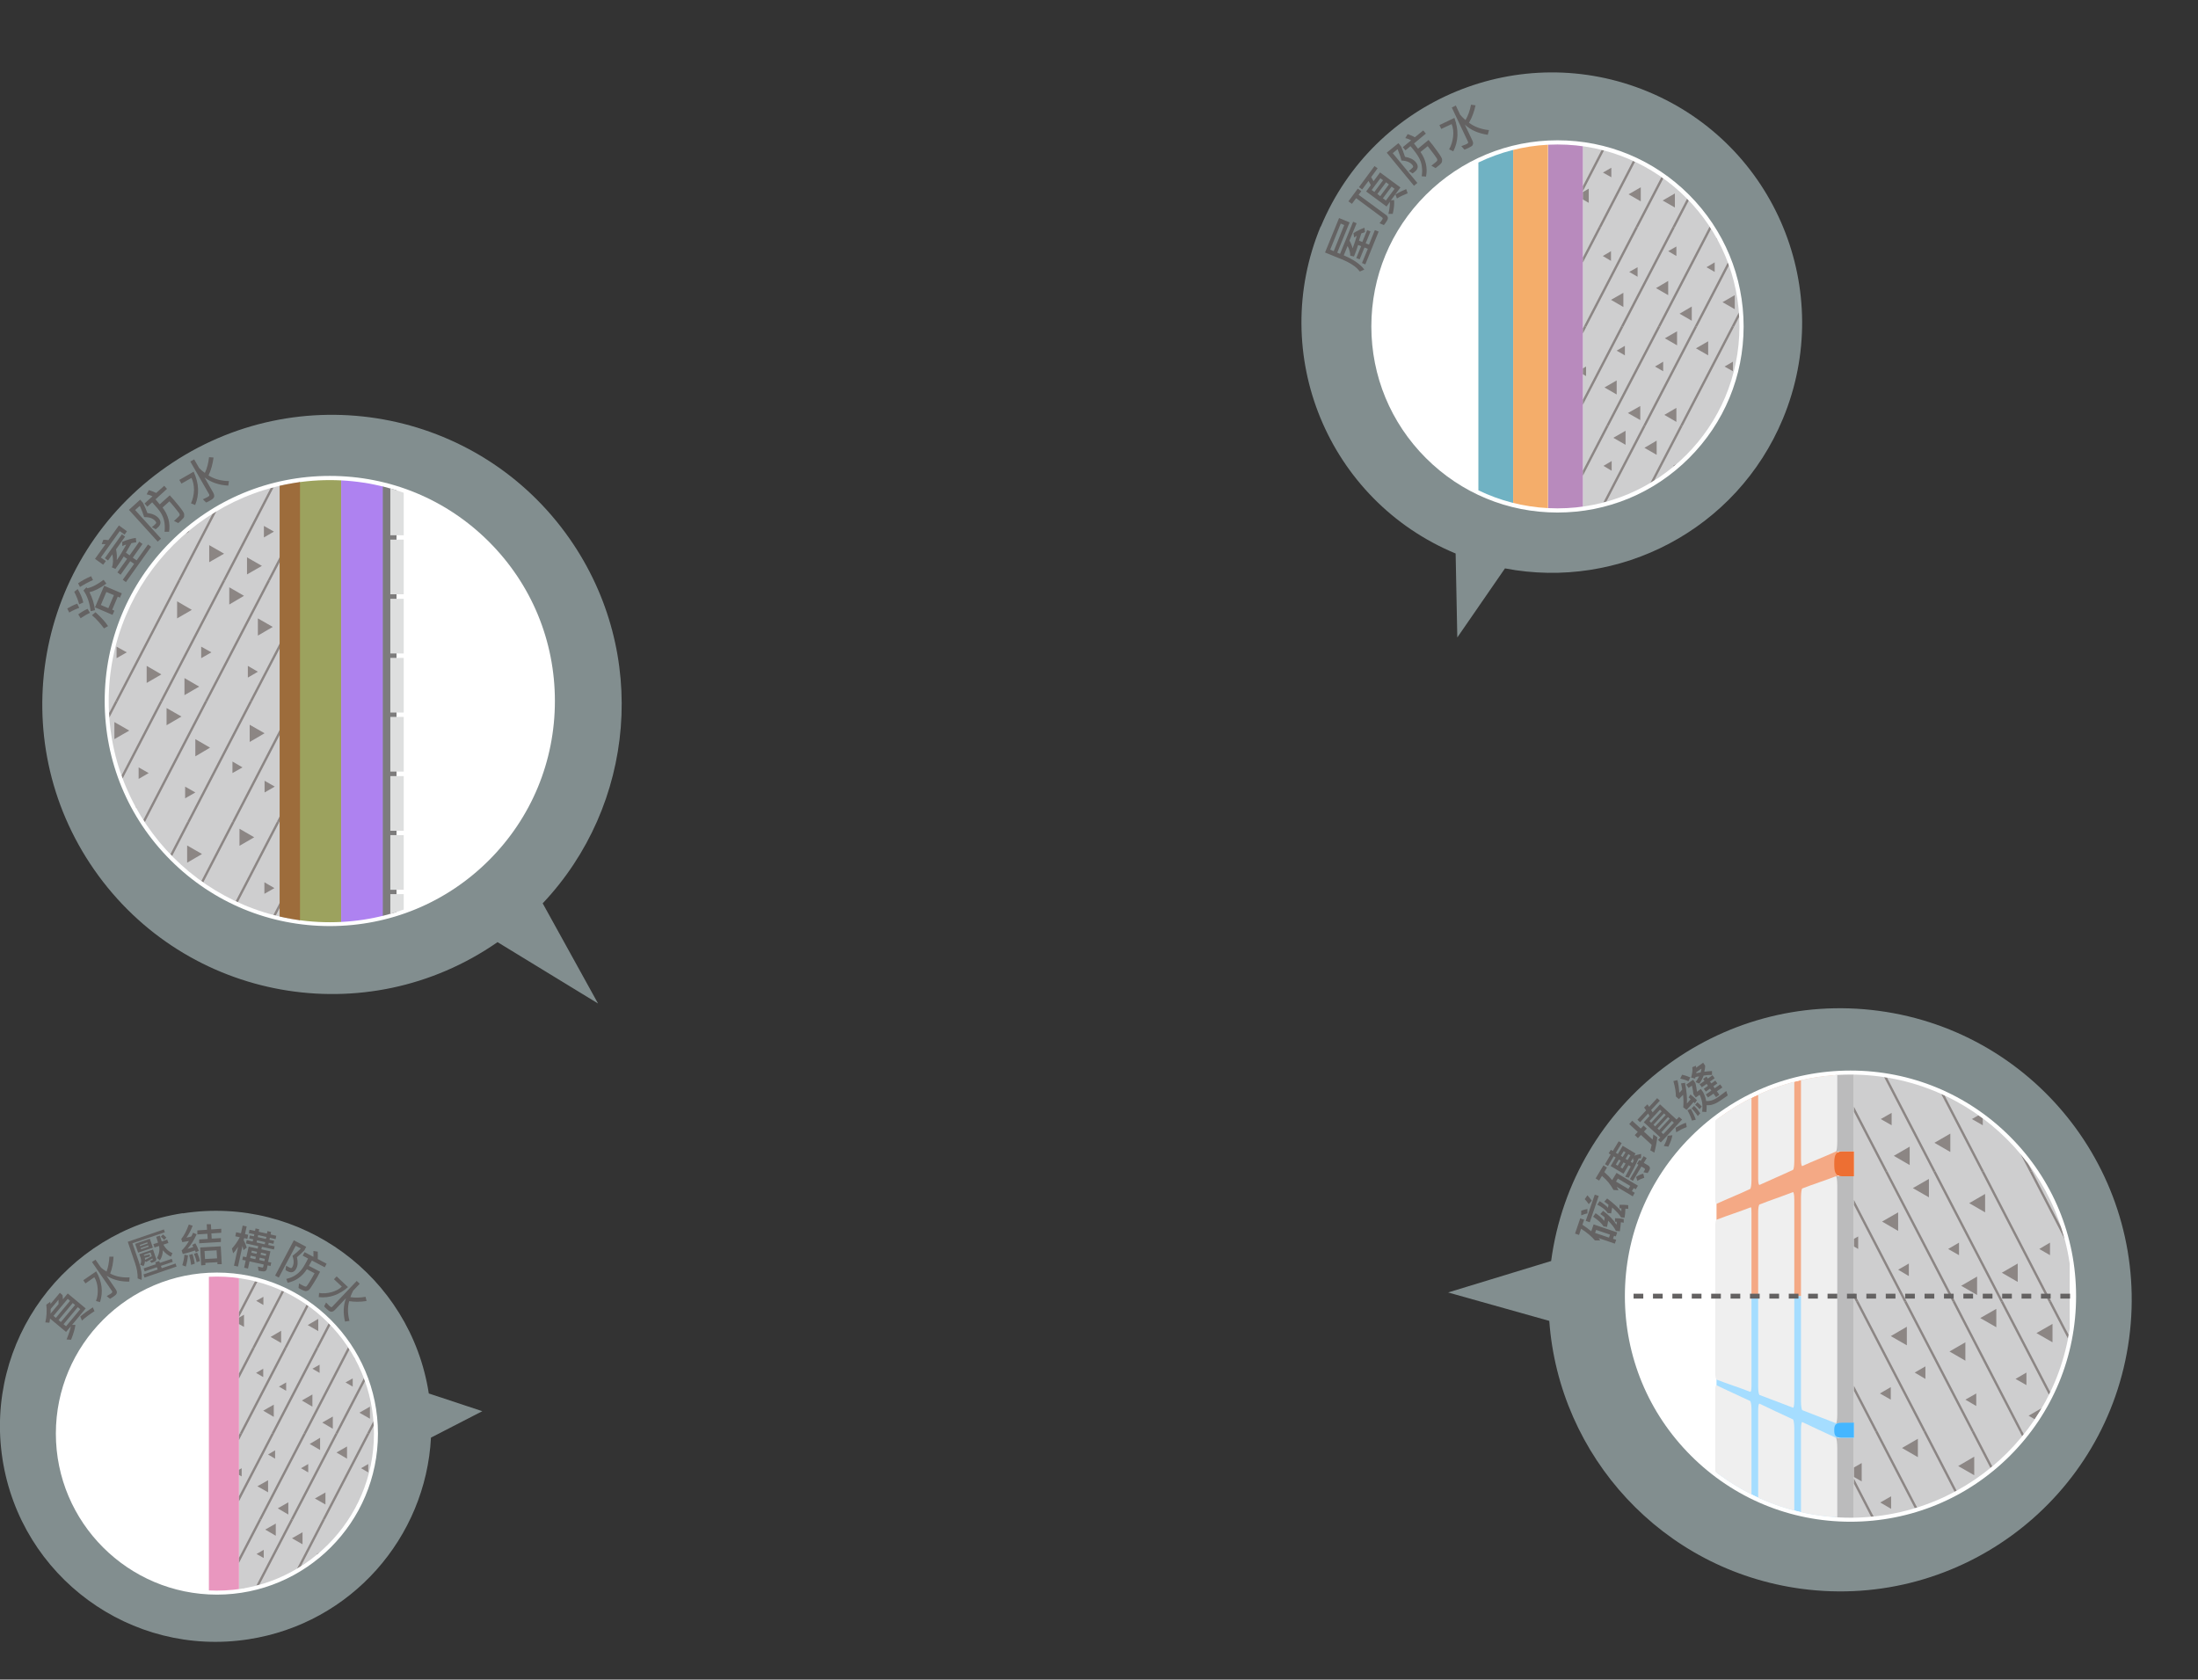 <?xml version="1.0" encoding="UTF-8"?>
<svg xmlns="http://www.w3.org/2000/svg" width="1314.3" height="1004.4" xmlns:xlink="http://www.w3.org/1999/xlink" version="1.1" viewBox="0 0 1314.3 1004.4">
  <rect x="0" y="0" width="1314.3" height="1004.4" fill="#333333" stroke="none"/>
  <defs>
    <style>
      .cls-1, .cls-2, .cls-3 {
        fill: none;
      }

      .cls-4 {
        fill: #9ca25e;
      }

      .cls-5 {
        fill: #646262;
      }

      .cls-6, .cls-7, .cls-8 {
        opacity: .6;
      }

      .cls-6, .cls-8 {
        fill: #b8cccd;
      }

      .cls-9 {
        opacity: .8;
      }

      .cls-9, .cls-10 {
        fill: #44b6ff;
      }

      .cls-11 {
        fill: #efefef;
      }

      .cls-12 {
        fill: #bbbbbc;
      }

      .cls-13 {
        fill: #70b2c3;
      }

      .cls-14 {
        fill: #dedfdf;
      }

      .cls-15 {
        isolation: isolate;
      }

      .cls-16 {
        clip-path: url(#clippath-1);
      }

      .cls-17 {
        clip-path: url(#clippath-3);
      }

      .cls-18 {
        clip-path: url(#clippath-4);
      }

      .cls-19 {
        clip-path: url(#clippath-2);
      }

      .cls-20 {
        clip-path: url(#clippath-7);
      }

      .cls-21 {
        clip-path: url(#clippath-6);
      }

      .cls-22 {
        clip-path: url(#clippath-5);
      }

      .cls-23 {
        fill: #b88abd;
      }

      .cls-24 {
        fill: #9d6c3b;
      }

      .cls-25 {
        fill: #7d7c7c;
      }

      .cls-26 {
        fill: #fff;
      }

      .cls-27 {
        fill: #f4ad6a;
      }

      .cls-28 {
        fill: #cececf;
      }

      .cls-2 {
        stroke: #646262;
        stroke-dasharray: 5.8;
        stroke-width: 2.9px;
      }

      .cls-2, .cls-3 {
        stroke-miterlimit: 10;
      }

      .cls-29 {
        opacity: .4;
      }

      .cls-30 {
        fill: #ed6f33;
      }

      .cls-31 {
        fill: #e997bf;
      }

      .cls-3 {
        stroke: #271915;
        stroke-width: 1.4px;
      }

      .cls-32 {
        fill: #ae82f0;
      }

      .cls-33 {
        fill: #271915;
      }

      .cls-34 {
        clip-path: url(#clippath);
      }

      .cls-8 {
        mix-blend-mode: multiply;
      }
    </style>
    <clipPath id="clippath">
      <path class="cls-1" d="M1106.5,642.6c73.2,0,132.5,59.3,132.5,132.5,0,73.2-59.3,132.5-132.5,132.5s-132.5-59.3-132.5-132.5c0-73.2,59.3-132.5,132.5-132.5Z"/>
    </clipPath>
    <clipPath id="clippath-1">
      <rect class="cls-1" x="1108.6" y="627.3" width="129" height="300"/>
    </clipPath>
    <clipPath id="clippath-2">
      <path class="cls-1" d="M197.2,551.5c-73,0-132.2-59.2-132.2-132.2,0-73,59.2-132.2,132.2-132.2s132.2,59.2,132.2,132.2c0,73-59.2,132.2-132.2,132.2Z"/>
    </clipPath>
    <clipPath id="clippath-3">
      <rect class="cls-1" x="58.8" y="279" width="119.9" height="278.8"/>
    </clipPath>
    <clipPath id="clippath-4">
      <path class="cls-1" d="M129.7,763.4c51.8,0,93.9,42,93.9,93.9,0,51.8-42,93.9-93.9,93.9s-93.9-42-93.9-93.9c0-51.8,42-93.9,93.9-93.9Z"/>
    </clipPath>
    <clipPath id="clippath-5">
      <rect class="cls-1" x="142.9" y="759" width="85.1" height="198"/>
    </clipPath>
    <clipPath id="clippath-6">
      <path class="cls-1" d="M931.3,86.4c60.1,0,108.8,48.7,108.8,108.8,0,60.1-48.7,108.8-108.8,108.8s-108.8-48.7-108.8-108.8c0-60.1,48.7-108.8,108.8-108.8Z"/>
    </clipPath>
    <clipPath id="clippath-7">
      <rect class="cls-1" x="946.5" y="81.2" width="98.6" height="229.4"/>
    </clipPath>
  </defs>
  <!-- Generator: Adobe Illustrator 28.7.1, SVG Export Plug-In . SVG Version: 1.2.0 Build 142)  -->
  <g class="cls-15">
    <g id="_圖層_1" data-name="圖層_1">
      <path class="cls-8" d="M109.3,725.6c70.4-10.9,136.2,37.4,147.1,107.7l32,10.6-30.7,15.8h0c-3.1,59.7-47.6,111.1-109.1,120.6-70.4,10.9-136.2-37.4-147.1-107.7-10.9-70.4,37.4-136.2,107.7-147.1Z"/>
      <path class="cls-6" d="M1123.5,604.5c-95.4-12.8-183.2,54.2-196,149.6l-61.6,18.8,60.5,17h0c5.8,80.7,67.4,149,150.7,160.2,95.4,12.8,183.2-54.2,196-149.6,12.8-95.4-54.2-183.2-149.6-196Z"/>
      <g>
        <g>
          <path class="cls-26" d="M1106.5,908.8c-73.7,0-133.7-60-133.7-133.7,0-73.7,60-133.7,133.7-133.7s133.7,60,133.7,133.7c0,73.7-60,133.7-133.7,133.7Z"/>
          <path class="cls-26" d="M1106.5,642.6c73.2,0,132.5,59.3,132.5,132.5,0,73.2-59.3,132.5-132.5,132.5s-132.5-59.3-132.5-132.5c0-73.2,59.3-132.5,132.5-132.5M1106.5,640.2c-36,0-69.9,14-95.4,39.5-25.5,25.5-39.5,59.4-39.5,95.4,0,36,14,69.9,39.5,95.4,25.5,25.5,59.4,39.5,95.4,39.5s69.9-14,95.4-39.5c25.5-25.5,39.5-59.4,39.5-95.4,0-36-14-69.9-39.5-95.4-25.5-25.5-59.4-39.5-95.4-39.5h0Z"/>
        </g>
        <g class="cls-34">
          <g class="cls-7">
            <polygon class="cls-30" points="1098.8 542.8 1026.4 624.5 1026.4 775.1 1098.8 775.1 1098.8 542.8"/>
            <polygon class="cls-9" points="1026.4 775.1 1026.4 923.9 1098.8 1007.4 1098.8 775.1 1026.4 775.1"/>
          </g>
          <rect class="cls-12" x="1097.4" y="703.4" width="11.2" height="147.7"/>
          <rect class="cls-12" x="1097.4" y="859.8" width="11.2" height="147.7"/>
          <rect class="cls-12" x="1097.4" y="542.8" width="11.2" height="145.8"/>
          <rect class="cls-28" x="1108.6" y="627.3" width="129" height="300"/>
          <path class="cls-30" d="M1101.2,688.6h7.4v14.8h-7.4c-4.1,0-4.4-3.3-4.4-7.4s.3-7.4,4.4-7.4Z"/>
          <path class="cls-10" d="M1101.2,850.8h7.4v9h-7.4c-4.1,0-4.4-2-4.4-4.5s.3-4.5,4.4-4.5Z"/>
          <g class="cls-29">
            <g class="cls-16">
              <g>
                <g>
                  <line class="cls-3" x1="951" y1="622.9" x2="954.9" y2="700.6"/>
                  <line class="cls-3" x1="943.4" y1="622.9" x2="983.7" y2="700.6"/>
                  <line class="cls-3" x1="972.2" y1="622.9" x2="1012.5" y2="700.6"/>
                  <line class="cls-3" x1="1001.1" y1="622.9" x2="1041.4" y2="700.6"/>
                  <line class="cls-3" x1="1029.9" y1="622.9" x2="1070.2" y2="700.6"/>
                  <line class="cls-3" x1="1058.8" y1="622.9" x2="1099" y2="700.6"/>
                  <line class="cls-3" x1="1087.6" y1="622.9" x2="1127.9" y2="700.6"/>
                  <line class="cls-3" x1="1116.4" y1="622.9" x2="1156.7" y2="700.6"/>
                  <line class="cls-3" x1="1145.3" y1="622.9" x2="1185.6" y2="700.6"/>
                  <line class="cls-3" x1="1174.1" y1="622.9" x2="1214.4" y2="700.6"/>
                  <line class="cls-3" x1="1203" y1="622.9" x2="1243.2" y2="700.6"/>
                  <line class="cls-3" x1="1231.8" y1="622.9" x2="1272.1" y2="700.6"/>
                  <line class="cls-3" x1="1260.6" y1="622.9" x2="1300.9" y2="700.6"/>
                  <polygon class="cls-33" points="938.9 628.8 929.3 634.3 938.9 639.8 938.9 628.8"/>
                  <polygon class="cls-33" points="992.4 641.8 982.8 647.3 992.4 652.8 992.4 641.8"/>
                  <polygon class="cls-33" points="997.2 685.7 987.6 691.2 997.2 696.7 997.2 685.7"/>
                  <polygon class="cls-33" points="962.9 672.1 956.4 675.8 962.9 679.5 962.9 672.1"/>
                  <polygon class="cls-33" points="972.4 639.8 965.9 643.6 972.4 647.3 972.4 639.8"/>
                  <polygon class="cls-33" points="1050.1 674.1 1043.6 677.9 1050.1 681.6 1050.1 674.1"/>
                  <polygon class="cls-33" points="1010 661.7 1003.5 665.5 1010 669.2 1010 661.7"/>
                  <polygon class="cls-33" points="1026 677.9 1016.5 683.4 1026 688.9 1026 677.9"/>
                  <polygon class="cls-33" points="1026 627.3 1016.5 632.8 1026 638.3 1026 627.3"/>
                  <polygon class="cls-33" points="1059.6 649.1 1050.1 643.6 1059.6 638.1 1059.6 649.1"/>
                  <polygon class="cls-33" points="1094.7 658.4 1085.1 652.8 1094.7 647.3 1094.7 658.4"/>
                  <polygon class="cls-33" points="1113.1 638.3 1103.6 632.8 1113.1 627.3 1113.1 638.3"/>
                  <polygon class="cls-33" points="1070.8 669.2 1064.3 665.5 1070.8 661.7 1070.8 669.2"/>
                  <polygon class="cls-33" points="1101.2 685.4 1094.7 681.6 1101.2 677.9 1101.2 685.4"/>
                  <polygon class="cls-33" points="1215.9 672.9 1209.4 676.7 1215.9 680.4 1215.9 672.9"/>
                  <polygon class="cls-33" points="1166.2 677.9 1156.7 683.4 1166.2 688.9 1166.2 677.9"/>
                  <polygon class="cls-33" points="1204.6 632.8 1195.1 638.3 1204.6 643.8 1204.6 632.8"/>
                  <polygon class="cls-33" points="1228.7 649.1 1219.2 643.6 1228.7 638.1 1228.7 649.1"/>
                  <polygon class="cls-33" points="1263.8 658.4 1254.2 652.8 1263.8 647.3 1263.8 658.4"/>
                  <polygon class="cls-33" points="1243.1 674.1 1236.6 670.4 1243.1 666.7 1243.1 674.1"/>
                  <polygon class="cls-33" points="1270.3 685.4 1263.8 681.6 1270.3 677.9 1270.3 685.4"/>
                  <polygon class="cls-33" points="1185.6 672.9 1179.1 669.2 1185.6 665.5 1185.6 672.9"/>
                  <polygon class="cls-33" points="1131.1 672.9 1124.6 669.2 1131.1 665.5 1131.1 672.9"/>
                  <polygon class="cls-33" points="1146.7 647.3 1137.2 641.8 1146.7 636.3 1146.7 647.3"/>
                  <polygon class="cls-33" points="1141.9 696.7 1132.4 691.2 1141.9 685.7 1141.9 696.7"/>
                </g>
                <g>
                  <line class="cls-3" x1="954.9" y1="700.6" x2="995.1" y2="778.3"/>
                  <line class="cls-3" x1="983.7" y1="700.6" x2="1024" y2="778.2"/>
                  <line class="cls-3" x1="1012.5" y1="700.6" x2="1052.8" y2="778.3"/>
                  <line class="cls-3" x1="1041.4" y1="700.6" x2="1081.6" y2="778.2"/>
                  <line class="cls-3" x1="1070.2" y1="700.6" x2="1110.5" y2="778.3"/>
                  <line class="cls-3" x1="1099" y1="700.6" x2="1139.3" y2="778.3"/>
                  <line class="cls-3" x1="1127.9" y1="700.6" x2="1168.2" y2="778.2"/>
                  <line class="cls-3" x1="1156.7" y1="700.6" x2="1197" y2="778.3"/>
                  <line class="cls-3" x1="1185.6" y1="700.6" x2="1225.8" y2="778.3"/>
                  <line class="cls-3" x1="1214.4" y1="700.6" x2="1254.7" y2="778.3"/>
                  <line class="cls-3" x1="1243.2" y1="700.6" x2="1283.5" y2="778.2"/>
                  <line class="cls-3" x1="1272.1" y1="700.6" x2="1312.3" y2="778.2"/>
                  <line class="cls-3" x1="1300.9" y1="700.6" x2="1341.2" y2="778.3"/>
                  <polygon class="cls-33" points="979.2 706.5 969.6 712 979.2 717.5 979.2 706.5"/>
                  <polygon class="cls-33" points="1032.7 719.5 1023.1 725 1032.7 730.5 1032.7 719.5"/>
                  <polygon class="cls-33" points="1037.5 763.4 1027.9 768.9 1037.5 774.4 1037.5 763.4"/>
                  <polygon class="cls-33" points="1003.2 749.8 996.7 753.5 1003.2 757.2 1003.2 749.8"/>
                  <polygon class="cls-33" points="1012.7 717.5 1006.2 721.3 1012.7 725 1012.7 717.5"/>
                  <polygon class="cls-33" points="1090.3 751.8 1083.9 755.6 1090.3 759.3 1090.3 751.8"/>
                  <polygon class="cls-33" points="1050.2 739.4 1043.8 743.1 1050.2 746.9 1050.2 739.4"/>
                  <polygon class="cls-33" points="1066.3 755.6 1056.7 761.1 1066.3 766.6 1066.3 755.6"/>
                  <polygon class="cls-33" points="1066.3 705 1056.7 710.5 1066.3 716 1066.3 705"/>
                  <polygon class="cls-33" points="1099.9 726.8 1090.3 721.3 1099.9 715.7 1099.9 726.8"/>
                  <polygon class="cls-33" points="1135 736.1 1125.4 730.5 1135 725 1135 736.1"/>
                  <polygon class="cls-33" points="1153.4 716 1143.8 710.5 1153.4 705 1153.4 716"/>
                  <polygon class="cls-33" points="1111.1 746.9 1104.6 743.1 1111.1 739.4 1111.1 746.9"/>
                  <polygon class="cls-33" points="1141.4 763.1 1135 759.3 1141.4 755.6 1141.4 763.1"/>
                  <polygon class="cls-33" points="1256.2 750.6 1249.7 754.4 1256.2 758.1 1256.2 750.6"/>
                  <polygon class="cls-33" points="1206.5 755.6 1197 761.1 1206.5 766.6 1206.5 755.6"/>
                  <polygon class="cls-33" points="1244.9 710.5 1235.4 716 1244.9 721.5 1244.9 710.5"/>
                  <polygon class="cls-33" points="1269 726.8 1259.4 721.3 1269 715.7 1269 726.8"/>
                  <polygon class="cls-33" points="1304.1 736.1 1294.5 730.5 1304.1 725 1304.1 736.1"/>
                  <polygon class="cls-33" points="1283.4 751.8 1276.9 748.1 1283.4 744.4 1283.4 751.8"/>
                  <polygon class="cls-33" points="1310.5 763.1 1304.1 759.3 1310.5 755.6 1310.5 763.1"/>
                  <polygon class="cls-33" points="1225.8 750.6 1219.4 746.9 1225.8 743.1 1225.8 750.6"/>
                  <polygon class="cls-33" points="1171.4 750.6 1164.9 746.9 1171.4 743.1 1171.4 750.6"/>
                  <polygon class="cls-33" points="1187 725 1177.5 719.5 1187 714 1187 725"/>
                  <polygon class="cls-33" points="1182.2 774.4 1172.7 768.9 1182.2 763.4 1182.2 774.4"/>
                </g>
                <g>
                  <line class="cls-3" x1="995.1" y1="778.3" x2="1035.4" y2="855.9"/>
                  <line class="cls-3" x1="1024" y1="778.2" x2="1064.3" y2="855.9"/>
                  <line class="cls-3" x1="1052.8" y1="778.3" x2="1093.1" y2="855.9"/>
                  <line class="cls-3" x1="1081.6" y1="778.2" x2="1121.9" y2="855.9"/>
                  <line class="cls-3" x1="1110.5" y1="778.3" x2="1150.8" y2="855.9"/>
                  <line class="cls-3" x1="1139.3" y1="778.3" x2="1179.6" y2="855.9"/>
                  <line class="cls-3" x1="1168.2" y1="778.2" x2="1208.4" y2="855.9"/>
                  <line class="cls-3" x1="1197" y1="778.3" x2="1237.3" y2="855.9"/>
                  <line class="cls-3" x1="1225.8" y1="778.3" x2="1266.1" y2="855.9"/>
                  <line class="cls-3" x1="1254.7" y1="778.3" x2="1295" y2="855.9"/>
                  <line class="cls-3" x1="1283.5" y1="778.2" x2="1323.8" y2="855.9"/>
                  <line class="cls-3" x1="1312.3" y1="778.2" x2="1352.6" y2="855.9"/>
                  <line class="cls-3" x1="1341.2" y1="778.3" x2="1381.5" y2="855.9"/>
                  <polygon class="cls-33" points="1019.5 784.2 1009.9 789.7 1019.5 795.2 1019.5 784.2"/>
                  <polygon class="cls-33" points="1073 797.2 1063.4 802.7 1073 808.2 1073 797.2"/>
                  <polygon class="cls-33" points="1077.7 841.1 1068.2 846.6 1077.7 852.1 1077.7 841.1"/>
                  <polygon class="cls-33" points="1043.4 827.4 1037 831.2 1043.4 834.9 1043.4 827.4"/>
                  <polygon class="cls-33" points="1053 795.2 1046.5 799 1053 802.7 1053 795.2"/>
                  <polygon class="cls-33" points="1130.6 829.5 1124.1 833.3 1130.6 837 1130.6 829.5"/>
                  <polygon class="cls-33" points="1090.5 817.1 1084 820.8 1090.5 824.6 1090.5 817.1"/>
                  <polygon class="cls-33" points="1106.5 833.3 1097 838.8 1106.5 844.3 1106.5 833.3"/>
                  <polygon class="cls-33" points="1106.5 782.7 1097 788.2 1106.5 793.7 1106.5 782.7"/>
                  <polygon class="cls-33" points="1140.2 804.5 1130.6 799 1140.2 793.4 1140.2 804.5"/>
                  <polygon class="cls-33" points="1175.2 813.7 1165.7 808.2 1175.2 802.7 1175.2 813.7"/>
                  <polygon class="cls-33" points="1193.7 793.7 1184.1 788.2 1193.7 782.7 1193.7 793.7"/>
                  <polygon class="cls-33" points="1151.3 824.6 1144.9 820.8 1151.3 817.1 1151.3 824.6"/>
                  <polygon class="cls-33" points="1181.7 840.8 1175.2 837 1181.7 833.3 1181.7 840.8"/>
                  <polygon class="cls-33" points="1296.5 828.3 1290 832.1 1296.5 835.8 1296.5 828.3"/>
                  <polygon class="cls-33" points="1246.8 833.3 1237.3 838.8 1246.8 844.3 1246.8 833.3"/>
                  <polygon class="cls-33" points="1285.2 788.2 1275.6 793.7 1285.2 799.2 1285.2 788.2"/>
                  <polygon class="cls-33" points="1309.3 804.5 1299.7 799 1309.3 793.4 1309.3 804.5"/>
                  <polygon class="cls-33" points="1344.3 813.7 1334.8 808.2 1344.3 802.7 1344.3 813.7"/>
                  <polygon class="cls-33" points="1323.7 829.5 1317.2 825.8 1323.7 822 1323.7 829.5"/>
                  <polygon class="cls-33" points="1350.8 840.8 1344.3 837 1350.8 833.3 1350.8 840.8"/>
                  <polygon class="cls-33" points="1266.1 828.3 1259.6 824.6 1266.1 820.8 1266.1 828.3"/>
                  <polygon class="cls-33" points="1211.7 828.3 1205.2 824.6 1211.7 820.8 1211.7 828.3"/>
                  <polygon class="cls-33" points="1227.3 802.7 1217.7 797.2 1227.3 791.7 1227.3 802.7"/>
                  <polygon class="cls-33" points="1222.5 852.1 1213 846.6 1222.5 841.1 1222.5 852.1"/>
                </g>
                <g>
                  <line class="cls-3" x1="1035.4" y1="855.9" x2="1075.7" y2="933.6"/>
                  <line class="cls-3" x1="1064.3" y1="855.9" x2="1104.5" y2="933.6"/>
                  <line class="cls-3" x1="1093.1" y1="855.9" x2="1133.4" y2="933.6"/>
                  <line class="cls-3" x1="1121.9" y1="855.9" x2="1162.2" y2="933.6"/>
                  <line class="cls-3" x1="1150.8" y1="855.9" x2="1191" y2="933.6"/>
                  <line class="cls-3" x1="1179.6" y1="855.9" x2="1219.9" y2="933.6"/>
                  <line class="cls-3" x1="1208.4" y1="855.9" x2="1248.7" y2="933.6"/>
                  <line class="cls-3" x1="1237.3" y1="855.9" x2="1277.6" y2="933.6"/>
                  <line class="cls-3" x1="1266.1" y1="855.9" x2="1306.4" y2="933.6"/>
                  <line class="cls-3" x1="1295" y1="855.9" x2="1335.2" y2="933.6"/>
                  <line class="cls-3" x1="1323.8" y1="855.9" x2="1364.1" y2="933.6"/>
                  <line class="cls-3" x1="1352.6" y1="855.9" x2="1429.4" y2="933.6"/>
                  <line class="cls-3" x1="1381.5" y1="855.9" x2="1458.2" y2="933.6"/>
                  <polygon class="cls-33" points="1059.7 861.9 1050.2 867.4 1059.7 872.9 1059.7 861.9"/>
                  <polygon class="cls-33" points="1113.2 874.9 1103.7 880.4 1113.2 885.9 1113.2 874.9"/>
                  <polygon class="cls-33" points="1118 918.8 1108.4 924.3 1118 929.8 1118 918.8"/>
                  <polygon class="cls-33" points="1083.7 905.1 1077.2 908.9 1083.7 912.6 1083.7 905.1"/>
                  <polygon class="cls-33" points="1093.3 872.9 1086.8 876.7 1093.3 880.4 1093.3 872.9"/>
                  <polygon class="cls-33" points="1170.9 907.2 1164.4 911 1170.9 914.7 1170.9 907.2"/>
                  <polygon class="cls-33" points="1130.8 894.8 1124.3 898.5 1130.8 902.3 1130.8 894.8"/>
                  <polygon class="cls-33" points="1146.8 911 1137.3 916.5 1146.8 922 1146.8 911"/>
                  <polygon class="cls-33" points="1146.8 860.4 1137.3 865.9 1146.8 871.4 1146.8 860.4"/>
                  <polygon class="cls-33" points="1180.5 882.2 1170.9 876.7 1180.5 871.1 1180.5 882.2"/>
                  <polygon class="cls-33" points="1215.5 891.4 1206 885.9 1215.5 880.4 1215.5 891.4"/>
                  <polygon class="cls-33" points="1234 871.4 1224.4 865.9 1234 860.4 1234 871.4"/>
                  <polygon class="cls-33" points="1191.6 902.3 1185.1 898.5 1191.6 894.8 1191.6 902.3"/>
                  <polygon class="cls-33" points="1222 918.5 1215.5 914.7 1222 911 1222 918.5"/>
                  <polygon class="cls-33" points="1336.8 906 1330.3 909.8 1336.8 913.5 1336.8 906"/>
                  <polygon class="cls-33" points="1287.1 911 1277.6 916.5 1287.1 922 1287.1 911"/>
                  <polygon class="cls-33" points="1325.4 865.9 1315.9 871.4 1325.4 876.9 1325.4 865.9"/>
                  <polygon class="cls-33" points="1349.6 882.2 1340 876.7 1349.6 871.1 1349.6 882.2"/>
                  <polygon class="cls-33" points="1384.6 891.4 1375.1 885.9 1384.6 880.4 1384.6 891.4"/>
                  <polygon class="cls-33" points="1364 907.2 1357.5 903.5 1364 899.7 1364 907.2"/>
                  <polygon class="cls-33" points="1427.6 918.5 1384.6 914.7 1427.6 911 1427.6 918.5"/>
                  <polygon class="cls-33" points="1306.4 906 1299.9 902.3 1306.4 898.5 1306.4 906"/>
                  <polygon class="cls-33" points="1252 906 1245.5 902.3 1252 898.5 1252 906"/>
                  <polygon class="cls-33" points="1267.5 880.4 1258 874.9 1267.5 869.4 1267.5 880.4"/>
                  <polygon class="cls-33" points="1262.8 929.8 1253.3 924.3 1262.8 918.8 1262.8 929.8"/>
                </g>
              </g>
            </g>
          </g>
          <g>
            <path class="cls-11" d="M1076.9,693.3c0,2.8.4,4.2.8,4,6.7-3.1,13.4-5.6,20.1-8.7.5-.2.8-2.9.8-6.1v-136.9c0-3.1-.4-5.2-.8-4.7-6.7,8.3-13.4,16.6-20.1,25-.5.6-.8,3.3-.8,6.1v121.3Z"/>
            <path class="cls-11" d="M1076.9,837.9c0,2.8.4,5.2.8,5.4,6.7,2.6,13.4,5.2,20.1,7.8.5.2.8-2.2.8-5.4v-136.9c0-3.1-.4-5.5-.8-5.4-6.7,2.6-13.4,4.7-20.1,7.3-.5.2-.8,3.1-.8,5.9v121.4Z"/>
            <path class="cls-11" d="M1076.9,976.4c0,2.8.4,5.5.8,6.1,6.7,8.3,13.4,16.6,20.1,25,.5.6.8-1.5.8-4.7v-136.9c0-3.1-.4-5.9-.8-6.1-6.7-3.1-13.4-6.2-20.1-9.4-.5-.2-.8,1.9-.8,4.7v121.4Z"/>
            <path class="cls-11" d="M1051.3,705c0,2.4.4,3.8.8,3.6,6.7-3.1,13.4-5.9,20-9,.5-.2.8-2.6.8-5.4v-120c0-2.8-.4-4.5-.8-4-6.7,8.3-13.4,16.6-20,25-.5.6-.8,3-.8,5.4v104.5Z"/>
            <path class="cls-11" d="M1051.3,829.5c0,2.4.4,4.5.8,4.7,6.7,2.6,13.4,5,20,7.6.5.2.8-1.7.8-4.5v-120c0-2.8-.4-4.6-.8-4.4-6.7,2.6-13.4,4.8-20,7.4-.5.2-.8,2.4-.8,4.8v104.5Z"/>
            <path class="cls-11" d="M1051.3,947.8c0,2.4.4,4.8.8,5.4,6.7,8.3,13.4,16.6,20,25,.5.6.8-1.2.8-4v-120c0-2.8-.4-5.2-.8-5.4-6.7-3.1-13.4-6.2-20-9.4-.5-.2-.8,1.6-.8,3.9v104.5Z"/>
            <path class="cls-11" d="M1025.6,716.7c0,2,.4,3.5.8,3.2,6.7-3.1,13.4-5.7,20.1-8.9.5-.2.8-2.8.8-5.2v-103.2c0-2.4-.4-3.8-.8-3.2-6.7,8.3-13.4,16.6-20.1,25-.5.6-.8,2.7-.8,4.7v87.6Z"/>
            <path class="cls-11" d="M1025.6,821c0,2,.4,3.8.8,4,6.7,2.6,13.4,4.7,20.1,7.3.5.2.8-1.1.8-3.5v-103.2c0-2.4,0-3.8-.5-3.6-6.7,2.6-13.7,4.8-20.4,7.4-.5.2-.8,2-.8,4v87.6Z"/>
            <path class="cls-11" d="M1025.6,919.2c0,2,.4,4.1.8,4.7,6.7,8.3,13.4,16.6,20.1,25,.5.6.8-.9.8-3.2v-103.2c0-2.4-.4-4.5-.8-4.7-6.7-3.1-13.4-6.2-20.1-9.4-.5-.2-.8,1.2-.8,3.2v87.6Z"/>
          </g>
          <line class="cls-2" x1="1272.6" y1="775.1" x2="950.4" y2="775.1"/>
        </g>
      </g>
      <path class="cls-6" d="M56.4,520.2c54.7,78.5,162.6,97.8,241.1,43.2l60.1,36.7-33.1-59.9h0c55.2-58.4,63.9-149.4,16.2-217.9-54.7-78.5-162.6-97.8-241.1-43.2C21,333.8,1.7,441.7,56.4,520.2Z"/>
      <g>
        <g>
          <path class="cls-26" d="M197.2,552.7c-73.6,0-133.4-59.8-133.4-133.4,0-73.6,59.8-133.4,133.4-133.4s133.4,59.8,133.4,133.4c0,73.6-59.9,133.4-133.4,133.4Z"/>
          <path class="cls-26" d="M197.2,287.1c73,0,132.2,59.2,132.2,132.2,0,73-59.2,132.2-132.2,132.2s-132.2-59.2-132.2-132.2c0-73,59.2-132.2,132.2-132.2M197.2,284.6c-36,0-69.8,14-95.2,39.4-25.4,25.4-39.4,59.2-39.4,95.2,0,36,14,69.8,39.4,95.2,25.4,25.4,59.2,39.4,95.2,39.4s69.8-14,95.2-39.4c25.4-25.4,39.4-59.2,39.4-95.2,0-36-14-69.8-39.4-95.2-25.4-25.4-59.2-39.4-95.2-39.4h0Z"/>
        </g>
        <g class="cls-19">
          <rect class="cls-28" x="58.8" y="279" width="119.9" height="278.8"/>
          <rect class="cls-4" x="178.7" y="279" width="25.3" height="278.8"/>
          <rect class="cls-32" x="204" y="279" width="25.3" height="278.8"/>
          <g class="cls-29">
            <g class="cls-17">
              <g>
                <g>
                  <line class="cls-3" x1="359" y1="248" x2="321.6" y2="347.1"/>
                  <line class="cls-3" x1="332.2" y1="274.9" x2="294.8" y2="347.1"/>
                  <line class="cls-3" x1="305.4" y1="274.9" x2="268" y2="347.1"/>
                  <line class="cls-3" x1="278.6" y1="274.9" x2="241.2" y2="347.1"/>
                  <line class="cls-3" x1="251.8" y1="274.9" x2="214.4" y2="347.1"/>
                  <line class="cls-3" x1="225" y1="274.9" x2="187.6" y2="347.1"/>
                  <line class="cls-3" x1="198.2" y1="274.9" x2="160.8" y2="347.1"/>
                  <line class="cls-3" x1="171.4" y1="274.9" x2="134" y2="347.1"/>
                  <line class="cls-3" x1="144.6" y1="274.9" x2="107.2" y2="347.1"/>
                  <line class="cls-3" x1="117.8" y1="274.9" x2="80.4" y2="347.1"/>
                  <line class="cls-3" x1="91" y1="274.9" x2="53.6" y2="347.1"/>
                  <line class="cls-3" x1="64.2" y1="274.9" x2="26.8" y2="347.1"/>
                  <line class="cls-3" x1="37.4" y1="274.9" x2="0" y2="347.1"/>
                  <polygon class="cls-33" points="336.4 280.4 345.3 285.5 336.4 290.6 336.4 280.4"/>
                  <polygon class="cls-33" points="286.7 292.5 295.6 297.6 286.7 302.7 286.7 292.5"/>
                  <polygon class="cls-33" points="282.2 333.2 291.1 338.4 282.2 343.5 282.2 333.2"/>
                  <polygon class="cls-33" points="314.1 320.6 320.1 324.1 314.1 327.5 314.1 320.6"/>
                  <polygon class="cls-33" points="305.3 290.6 311.3 294.1 305.3 297.6 305.3 290.6"/>
                  <polygon class="cls-33" points="233.1 322.5 239.1 326 233.1 329.5 233.1 322.5"/>
                  <polygon class="cls-33" points="270.4 311 276.4 314.5 270.4 317.9 270.4 311"/>
                  <polygon class="cls-33" points="255.5 326 264.3 331.1 255.5 336.2 255.5 326"/>
                  <polygon class="cls-33" points="255.5 279 264.3 284.1 255.5 289.2 255.5 279"/>
                  <polygon class="cls-33" points="224.2 299.2 233.1 294.1 224.2 289 224.2 299.2"/>
                  <polygon class="cls-33" points="191.6 307.9 200.5 302.7 191.6 297.6 191.6 307.9"/>
                  <polygon class="cls-33" points="174.5 289.3 183.4 284.1 174.5 279 174.5 289.3"/>
                  <polygon class="cls-33" points="213.8 317.9 219.9 314.5 213.8 311 213.8 317.9"/>
                  <polygon class="cls-33" points="185.6 333 191.6 329.5 185.6 326 185.6 333"/>
                  <polygon class="cls-33" points="79 321.4 85 324.9 79 328.4 79 321.4"/>
                  <polygon class="cls-33" points="125.1 326 134 331.1 125.1 336.2 125.1 326"/>
                  <polygon class="cls-33" points="89.5 284.2 98.3 289.3 89.5 294.4 89.5 284.2"/>
                  <polygon class="cls-33" points="67.1 299.2 76 294.1 67.1 289 67.1 299.2"/>
                  <polygon class="cls-33" points="34.5 307.9 43.4 302.7 34.5 297.6 34.5 307.9"/>
                  <polygon class="cls-33" points="53.7 322.5 59.7 319.1 53.7 315.6 53.7 322.5"/>
                  <polygon class="cls-33" points="28.5 333 34.5 329.5 28.5 326 28.5 333"/>
                  <polygon class="cls-33" points="107.2 321.4 113.2 317.9 107.2 314.5 107.2 321.4"/>
                  <polygon class="cls-33" points="157.8 321.4 163.8 317.9 157.8 314.5 157.8 321.4"/>
                  <polygon class="cls-33" points="143.3 297.6 152.1 292.5 143.3 287.4 143.3 297.6"/>
                  <polygon class="cls-33" points="147.7 343.5 156.6 338.4 147.7 333.3 147.7 343.5"/>
                </g>
                <g>
                  <line class="cls-3" x1="321.6" y1="347.1" x2="284.1" y2="419.3"/>
                  <line class="cls-3" x1="294.8" y1="347.1" x2="257.3" y2="419.3"/>
                  <line class="cls-3" x1="268" y1="347.1" x2="230.5" y2="419.3"/>
                  <line class="cls-3" x1="241.2" y1="347.1" x2="203.7" y2="419.3"/>
                  <line class="cls-3" x1="214.4" y1="347.1" x2="176.9" y2="419.3"/>
                  <line class="cls-3" x1="187.6" y1="347.1" x2="150.1" y2="419.3"/>
                  <line class="cls-3" x1="160.8" y1="347.1" x2="123.3" y2="419.3"/>
                  <line class="cls-3" x1="134" y1="347.1" x2="96.5" y2="419.3"/>
                  <line class="cls-3" x1="107.2" y1="347.1" x2="69.7" y2="419.3"/>
                  <line class="cls-3" x1="80.4" y1="347.1" x2="42.9" y2="419.3"/>
                  <line class="cls-3" x1="53.6" y1="347.1" x2="16.1" y2="419.3"/>
                  <line class="cls-3" x1="26.8" y1="347.1" x2="-10.6" y2="419.3"/>
                  <line class="cls-3" x1="0" y1="347.1" x2="-37.4" y2="419.3"/>
                  <polygon class="cls-33" points="299 352.6 307.9 357.7 299 362.8 299 352.6"/>
                  <polygon class="cls-33" points="249.3 364.7 258.1 369.8 249.3 374.9 249.3 364.7"/>
                  <polygon class="cls-33" points="244.8 405.4 253.7 410.6 244.8 415.7 244.8 405.4"/>
                  <polygon class="cls-33" points="276.7 392.8 282.7 396.3 276.7 399.7 276.7 392.8"/>
                  <polygon class="cls-33" points="267.8 362.8 273.8 366.3 267.8 369.8 267.8 362.8"/>
                  <polygon class="cls-33" points="195.7 394.7 201.7 398.2 195.7 401.7 195.7 394.7"/>
                  <polygon class="cls-33" points="232.9 383.2 239 386.7 232.9 390.1 232.9 383.2"/>
                  <polygon class="cls-33" points="218 398.2 226.9 403.3 218 408.4 218 398.2"/>
                  <polygon class="cls-33" points="218 351.2 226.9 356.3 218 361.4 218 351.2"/>
                  <polygon class="cls-33" points="186.8 371.5 195.7 366.3 186.8 361.2 186.8 371.5"/>
                  <polygon class="cls-33" points="154.2 380.1 163.1 374.9 154.2 369.8 154.2 380.1"/>
                  <polygon class="cls-33" points="137.1 361.5 145.9 356.3 137.1 351.2 137.1 361.5"/>
                  <polygon class="cls-33" points="176.4 390.1 182.4 386.7 176.4 383.2 176.4 390.1"/>
                  <polygon class="cls-33" points="148.2 405.2 154.2 401.7 148.2 398.2 148.2 405.2"/>
                  <polygon class="cls-33" points="41.5 393.6 47.6 397.1 41.5 400.6 41.5 393.6"/>
                  <polygon class="cls-33" points="87.7 398.2 96.5 403.3 87.7 408.4 87.7 398.2"/>
                  <polygon class="cls-33" points="52 356.4 60.9 361.5 52.1 366.6 52 356.4"/>
                  <polygon class="cls-33" points="29.6 371.4 38.5 366.3 29.6 361.2 29.6 371.4"/>
                  <polygon class="cls-33" points="-2.9 380.1 5.9 374.9 -2.9 369.8 -2.9 380.1"/>
                  <polygon class="cls-33" points="16.3 394.7 22.3 391.3 16.3 387.8 16.3 394.7"/>
                  <polygon class="cls-33" points="-9 405.2 -2.9 401.7 -9 398.2 -9 405.2"/>
                  <polygon class="cls-33" points="69.7 393.6 75.8 390.1 69.7 386.7 69.7 393.6"/>
                  <polygon class="cls-33" points="120.3 393.6 126.4 390.1 120.3 386.7 120.3 393.6"/>
                  <polygon class="cls-33" points="105.9 369.8 114.7 364.7 105.9 359.6 105.9 369.8"/>
                  <polygon class="cls-33" points="110.3 415.7 119.1 410.6 110.3 405.5 110.3 415.7"/>
                </g>
                <g>
                  <line class="cls-3" x1="284.1" y1="419.3" x2="246.7" y2="491.5"/>
                  <line class="cls-3" x1="257.3" y1="419.3" x2="219.9" y2="491.5"/>
                  <line class="cls-3" x1="230.5" y1="419.3" x2="193.1" y2="491.5"/>
                  <line class="cls-3" x1="203.7" y1="419.3" x2="166.3" y2="491.5"/>
                  <line class="cls-3" x1="176.9" y1="419.3" x2="139.5" y2="491.5"/>
                  <line class="cls-3" x1="150.1" y1="419.3" x2="112.7" y2="491.5"/>
                  <line class="cls-3" x1="123.3" y1="419.3" x2="85.9" y2="491.5"/>
                  <line class="cls-3" x1="96.5" y1="419.3" x2="59.1" y2="491.5"/>
                  <line class="cls-3" x1="69.7" y1="419.3" x2="32.3" y2="491.5"/>
                  <line class="cls-3" x1="42.9" y1="419.3" x2="5.5" y2="491.5"/>
                  <line class="cls-3" x1="16.1" y1="419.3" x2="-21.3" y2="491.5"/>
                  <line class="cls-3" x1="-10.6" y1="419.3" x2="-48.1" y2="491.5"/>
                  <line class="cls-3" x1="-37.4" y1="419.3" x2="-74.9" y2="491.5"/>
                  <polygon class="cls-33" points="261.5 424.8 270.4 429.9 261.5 435 261.5 424.8"/>
                  <polygon class="cls-33" points="211.8 436.9 220.7 442 211.8 447.1 211.8 436.9"/>
                  <polygon class="cls-33" points="207.4 477.6 216.3 482.8 207.4 487.9 207.4 477.6"/>
                  <polygon class="cls-33" points="239.3 465 245.3 468.5 239.3 472 239.3 465"/>
                  <polygon class="cls-33" points="230.4 435 236.4 438.5 230.4 442 230.4 435"/>
                  <polygon class="cls-33" points="158.2 466.9 164.3 470.4 158.2 473.9 158.2 466.9"/>
                  <polygon class="cls-33" points="195.5 455.4 201.5 458.9 195.5 462.3 195.5 455.4"/>
                  <polygon class="cls-33" points="180.6 470.4 189.5 475.5 180.6 480.6 180.6 470.4"/>
                  <polygon class="cls-33" points="180.6 423.4 189.5 428.5 180.6 433.6 180.6 423.4"/>
                  <polygon class="cls-33" points="149.3 443.7 158.2 438.5 149.3 433.4 149.3 443.7"/>
                  <polygon class="cls-33" points="116.8 452.3 125.6 447.1 116.8 442 116.8 452.3"/>
                  <polygon class="cls-33" points="99.6 433.7 108.5 428.5 99.6 423.4 99.6 433.7"/>
                  <polygon class="cls-33" points="139 462.3 145 458.9 139 455.4 139 462.3"/>
                  <polygon class="cls-33" points="110.7 477.4 116.8 473.9 110.7 470.4 110.7 477.4"/>
                  <polygon class="cls-33" points="4.1 465.8 10.1 469.3 4.1 472.8 4.1 465.8"/>
                  <polygon class="cls-33" points="50.3 470.4 59.1 475.5 50.3 480.6 50.3 470.4"/>
                  <polygon class="cls-33" points="14.6 428.6 23.5 433.7 14.6 438.8 14.6 428.6"/>
                  <polygon class="cls-33" points="-7.8 443.7 1.1 438.5 -7.8 433.4 -7.8 443.7"/>
                  <polygon class="cls-33" points="-40.4 452.3 -31.5 447.1 -40.4 442 -40.4 452.3"/>
                  <polygon class="cls-33" points="-21.2 466.9 -15.2 463.5 -21.2 460 -21.2 466.9"/>
                  <polygon class="cls-33" points="-46.4 477.4 -40.4 473.9 -46.4 470.4 -46.4 477.4"/>
                  <polygon class="cls-33" points="32.3 465.8 38.3 462.3 32.3 458.9 32.3 465.8"/>
                  <polygon class="cls-33" points="82.9 465.8 88.9 462.3 82.9 458.9 82.9 465.8"/>
                  <polygon class="cls-33" points="68.4 442 77.3 436.9 68.4 431.8 68.4 442"/>
                  <polygon class="cls-33" points="72.9 487.9 81.7 482.8 72.9 477.7 72.9 487.9"/>
                </g>
                <g>
                  <line class="cls-3" x1="246.7" y1="491.5" x2="209.3" y2="563.7"/>
                  <line class="cls-3" x1="219.9" y1="491.5" x2="182.5" y2="563.7"/>
                  <line class="cls-3" x1="193.1" y1="491.5" x2="155.7" y2="563.7"/>
                  <line class="cls-3" x1="166.3" y1="491.5" x2="128.9" y2="563.7"/>
                  <line class="cls-3" x1="139.5" y1="491.5" x2="102.1" y2="563.7"/>
                  <line class="cls-3" x1="112.7" y1="491.5" x2="75.3" y2="563.7"/>
                  <line class="cls-3" x1="85.9" y1="491.5" x2="48.5" y2="563.7"/>
                  <line class="cls-3" x1="59.1" y1="491.5" x2="21.7" y2="563.7"/>
                  <line class="cls-3" x1="32.3" y1="491.5" x2="-5.1" y2="563.7"/>
                  <line class="cls-3" x1="5.5" y1="491.5" x2="-31.9" y2="563.7"/>
                  <line class="cls-3" x1="-21.3" y1="491.5" x2="-58.7" y2="563.7"/>
                  <line class="cls-3" x1="-48.1" y1="491.5" x2="-85.5" y2="563.7"/>
                  <line class="cls-3" x1="-74.9" y1="491.5" x2="-112.3" y2="563.7"/>
                  <polygon class="cls-33" points="224.1 497 233 502.1 224.1 507.2 224.1 497"/>
                  <polygon class="cls-33" points="174.4 509.1 183.3 514.2 174.4 519.3 174.4 509.1"/>
                  <polygon class="cls-33" points="169.9 549.8 178.8 555 169.9 560.1 169.9 549.8"/>
                  <polygon class="cls-33" points="201.8 537.2 207.8 540.7 201.8 544.2 201.8 537.2"/>
                  <polygon class="cls-33" points="193 507.2 199 510.7 193 514.2 193 507.2"/>
                  <polygon class="cls-33" points="120.8 539.1 126.8 542.6 120.8 546.1 120.8 539.1"/>
                  <polygon class="cls-33" points="158.1 527.6 164.1 531.1 158.1 534.5 158.1 527.6"/>
                  <polygon class="cls-33" points="143.2 542.6 152 547.7 143.2 552.8 143.2 542.6"/>
                  <polygon class="cls-33" points="143.2 495.6 152 500.7 143.2 505.8 143.2 495.6"/>
                  <polygon class="cls-33" points="111.9 515.9 120.8 510.7 111.9 505.6 111.9 515.9"/>
                  <polygon class="cls-33" points="79.3 524.5 88.2 519.3 79.3 514.2 79.3 524.5"/>
                  <polygon class="cls-33" points="62.2 505.9 71.1 500.7 62.2 495.6 62.2 505.9"/>
                  <polygon class="cls-33" points="101.5 534.5 107.6 531.1 101.5 527.6 101.5 534.5"/>
                  <polygon class="cls-33" points="73.3 549.6 79.3 546.1 73.3 542.6 73.3 549.6"/>
                  <polygon class="cls-33" points="-33.3 538 -27.3 541.5 -33.3 545 -33.3 538"/>
                  <polygon class="cls-33" points="12.8 542.6 21.7 547.7 12.8 552.8 12.8 542.6"/>
                  <polygon class="cls-33" points="-22.8 500.8 -14 505.9 -22.8 511 -22.8 500.8"/>
                  <polygon class="cls-33" points="-45.2 515.9 -36.3 510.7 -45.2 505.6 -45.2 515.9"/>
                  <polygon class="cls-33" points="-77.8 524.5 -68.9 519.3 -77.8 514.2 -77.8 524.5"/>
                  <polygon class="cls-33" points="-58.6 539.1 -52.6 535.7 -58.6 532.2 -58.6 539.1"/>
                  <polygon class="cls-33" points="-83.8 549.6 -77.8 546.1 -83.8 542.6 -83.8 549.6"/>
                  <polygon class="cls-33" points="-5.1 538 .9 534.5 -5.1 531.1 -5.1 538"/>
                  <polygon class="cls-33" points="45.5 538 51.5 534.5 45.5 531.1 45.5 538"/>
                  <polygon class="cls-33" points="31 514.2 39.8 509.1 31 504 31 514.2"/>
                  <polygon class="cls-33" points="35.4 560.1 44.3 555 35.4 549.9 35.4 560.1"/>
                </g>
              </g>
            </g>
          </g>
          <rect class="cls-24" x="167.2" y="286.4" width="12.2" height="270.7"/>
          <rect class="cls-25" x="228.9" y="286.4" width="8.2" height="270.7"/>
          <rect class="cls-14" x="233.4" y="287.4" width="8" height="32.7"/>
          <rect class="cls-14" x="233.4" y="322.7" width="8" height="32.7"/>
          <rect class="cls-14" x="233.4" y="358.1" width="8" height="32.7"/>
          <rect class="cls-14" x="233.4" y="393.4" width="8" height="32.7"/>
          <rect class="cls-14" x="233.4" y="428.7" width="8" height="32.7"/>
          <rect class="cls-14" x="233.4" y="464.1" width="8" height="32.7"/>
          <rect class="cls-14" x="233.4" y="499.4" width="8" height="32.7"/>
          <rect class="cls-14" x="233.4" y="534.7" width="8" height="32.7"/>
        </g>
      </g>
      <g>
        <path class="cls-5" d="M947.2,729.5l-1,2.9c1.8,1.2,3.6,2.5,5.3,3.9l1.4-4.1,14.1,4.8-.8,2.4-1.1-.4-.6,1.8,1.9.6-.8,2.3-9.7-3.3c.5.7.9,1.2,1,1.4h-3.2c-2-2.4-4.8-4.8-8.3-7l-1.2,3.7-2.4-.8,3.1-9.1,2.4.8ZM949.2,722.9v2.7c-1,.2-2.2.6-3.7,1.2v-2.8c1.4-.5,2.7-.9,3.7-1ZM949.2,714.8c.5.5,1.4,1.6,2.6,3.2l-1.8,2.1c-.9-1.3-1.7-2.3-2.4-3l1.6-2.3ZM956,715.1l-5.4,15.8-2.4-.8,5.4-15.7,2.4.8ZM958.5,724c3.7,2.8,6.4,5.6,8.1,8.4.1-.7.2-1.3.1-1.8-.4,0-.7,0-1,0v-2.1c1.4,0,3.2.1,5.2.5v2.2c-.8-.1-1.4-.2-1.7-.3-.1,1.6-.3,3.3-.6,5.4l-2.4-.2c-.7-1.7-2.2-3.7-4.6-6.1-.2,1.5-.5,2.8-.7,3.7l-2.1-.3c-1-1.8-3.1-3.7-6.2-5.8l1.5-2.1c2,1.3,3.7,2.8,5.1,4.6.2-.6.3-1.3.3-2.1-.9-.8-1.7-1.4-2.6-2l1.7-1.9ZM962.7,738.3l-8.3-2.8-.6,1.8,8.3,2.8.6-1.8ZM973.6,720.7v2.2c.1,0-1.7-.1-1.7-.1,0,2.1-.2,3.9-.5,5.4l-2.1-.2c-.8-1.5-2.6-3.5-5.3-5.9-.2,1.4-.4,2.6-.6,3.5l-2.1-.2c-1.1-1.8-3.2-3.5-6.2-5l1.4-2.1c2.5,1.6,4.1,2.9,5,4,.1-.6.2-1.3.3-1.9-.4-.3-1.2-.9-2.5-1.8l1.7-1.9c3.5,2.6,6.3,5.2,8.5,7.7,0-.5,0-1.1,0-1.8-.4,0-.8,0-1.1,0v-2.1c1.9-.1,3.7,0,5.3.2Z"/>
        <path class="cls-5" d="M979.4,709.1l-1.3,2.1-1.2-.7-1.1,1.8,1.7,1-1.2,2.1-9.6-5.7c.4.7.8,1.5,1.1,2.1l-3-.2c-1.8-3.3-4-6-6.9-8.4l-1.7,2.8-2.1-1.3,4.7-7.8,2.1,1.3-1.6,2.7c1.8,1.6,3.4,3.2,4.7,4.8l2.6-4.3,12.9,7.7ZM981.3,690.1v2.5c-.4,0-.9.1-1.5.2-2,4.3-4,8.2-5.9,11.5l-2.1-.6c1.3-2.3,2.4-4.4,3.3-6.1l-1.3-.8-3,5.1-7.7-4.6,3-5.1-1.2-.7-3.4,5.8-1.8-1.1,3.4-5.8-1.2-.7,1.3-2.1,1.2.7,3.5-5.8,1.8,1.1-3.5,5.8,1.2.7,2.9-4.9,7.7,4.6-.8,1.3c1.3-.4,2.6-.8,4-1ZM969.1,694.1l-1.1-.7-1.8,3,1.1.7,1.8-3ZM974.8,709.2l-7.4-4.4-1.1,1.8,7.4,4.4,1.1-1.8ZM972,695.8l-1.2-.7-1.8,3,1.2.7,1.8-3ZM972,689.1l-1.1-.7-1.7,2.8,1.1.7,1.7-2.8ZM974.9,690.9l-1.2-.7-1.7,2.8,1.2.7,1.7-2.8ZM984.6,692.6l-1.7,2.8,2.4,1.4c1.4.8,1.6,1.9.8,3.3-.5.8-.8,1.3-.9,1.4l-2.5-.5.8-1.4c.2-.4.1-.7-.3-1l-1.7-1-5.1,8.6-1.8-1.1,5.1-8.6-.9-.5,1.4-2.3.9.5,1.7-2.8,1.8,1.1ZM976.5,692.4l-1.4,2.4,1.1.7c.2-.3.5-1,.9-1.9-.3,0-.5.2-.6.2v-1.4ZM982.6,701.9l.6,2.4c-1.6.5-2.9,1.1-4.1,1.9l-.8-2.4c1.4-.9,2.8-1.6,4.2-1.9Z"/>
        <path class="cls-5" d="M991,680.1c-.4,3.3-1,6.3-1.8,9.2l-2.4-1.4c.4-1.2.6-2.3.8-3.3l-6.4-5.9-1.8,1.9-1.9-1.8,1.8-1.9-5.1-4.7,1.8-2,5.1,4.7,1.7-1.8,1.9,1.8-1.7,1.8,5.2,4.8c.1-.7.3-1.8.4-3.1l2.4,1.7ZM1005.8,669.5l-12.7,13.7-1.7-1.5,1.4-1.5-9.9-9.1,3.4-3.7-.8-1.5-4.8,5.2-1.6-1.5,5.2-5.6-1.2-1.7,2-1.9,1,1.5,4.8-5.2,1.6,1.5-5.2,5.6.9,1.4,4.4-4.8,9.9,9.1,1.5-1.6,1.7,1.5ZM993.6,664.6l-1-1-6.3,6.8,1,1,6.3-6.8ZM996,666.8l-1-1-6.3,6.8,1,1,6.3-6.8ZM998.4,669l-1-1-6.3,6.8,1,1,6.3-6.8ZM1000.9,671.4l-1.2-1.1-6.3,6.8,1.2,1.1,6.3-6.8ZM1000,679c-.3,1.8-1.1,4.1-2.4,6.7l-2.7-.4c1.2-2.2,2-4.3,2.3-6.1l2.8-.3ZM1008.1,671.4l.5,2.6c-2.2.8-4.3,1.9-6.3,3.1l-.4-2.7c2.4-1.4,4.5-2.4,6.2-3Z"/>
        <path class="cls-5" d="M1007.6,647.7c.9,4.8,1.3,8.8,1.1,12.2.7-.8,1.5-1.6,2.2-2.6-.4-.4-.8-.8-1.2-1l1.1-1.8c1.3,1,2.6,2.1,3.9,3.4l-1.3,1.9c-.2-.3-.4-.5-.7-.8-1.8,2.1-3.2,3.7-4.2,4.7l-2-1.5c.2-2.3.2-4.8-.1-7.5-.8.9-1.6,1.7-2.5,2.6l-1.8-1.6c0-2.4-.4-5.4-1.5-9.2l2.4-.6c.7,2.6,1,5.2,1.1,7.6.7-.6,1.3-1.3,1.8-2-.2-1-.4-2.2-.7-3.6l2.4-.4ZM1010.7,644.3l-1.1,2.3c-1.5-.7-3.1-1.2-4.9-1.6l1.1-2.3c2.2.5,3.8,1.1,4.9,1.6ZM1032.3,652.7l.8,2.4c-3,2.1-5,3.5-5.9,4-.9.6-1.9,1-3.1,1.4-1.2.4-2.4.5-3.6.4,0,1.5,0,2.9-.2,4.1l-2.5-.2c.5-3.7,0-7.1-1.5-10.1l-2.3,1.6-1.4-1.9c-.2-2-.6-3.7-.9-5.2l-2,1.4-1.4-2,4.1-2.9,1.4,2c.4,1.6.7,3.4.9,5.2l2.3-1.7,1.4,1.9c1,2,1.6,3.8,1.8,5.3,2.2.2,4.5-.5,6.8-2.1,1.3-1,3.1-2.2,5.3-3.9ZM1011.1,663.1c1.3,2.4,2.3,4.6,2.9,6.5l-2.3.5c-.6-2-1.5-4.1-2.7-6.2l2.1-.8ZM1023.7,640.5v2.3c-2,0-3.6.2-5,.4-.7,1.9-1.6,3.5-2.6,4.8l-2.2-.9c.7-1,1.4-2.1,2.1-3.4-.6,0-1.3.2-2.2.4,0,.3-.1.6-.3.9l-2.3-.6c.7-2.4,1-4.5.7-6.2l2.2-.9c0,.1,0,.6.1,1.2l4.2-3,1.2,1.8c0,.9-.1,2.1-.5,3.6,1.5-.2,2.9-.3,4.2-.4ZM1016.7,665.7l-1.5,1.7c-.2-.3-.4-.6-.7-1-.6-.9-1.6-2.1-3-3.6l1.5-1.5c1.5,1.5,2.7,3,3.6,4.4ZM1017.6,661.7l-1.3,1.6c-.8-1-1.7-1.8-2.7-2.6l1.3-1.5c.9.7,1.8,1.5,2.6,2.4ZM1017.3,639.1l-3,2.1v.6s2.6-.5,2.6-.5c.2-.7.4-1.4.5-2.2ZM1029.9,650.3l-3.3,2.3,1.5,2.1-2,1.4-1.5-2.1-3.3,2.3-1.3-1.8,3.3-2.3-.8-1.2-2.5,1.8-1.2-1.7,2.5-1.8-.8-1.1-2.9,2-1.3-1.8,2.9-2-.8-1.2,2-1.4.8,1.2,2.8-2,1.3,1.8-2.8,2,.8,1.1,2.4-1.7,1.2,1.7-2.4,1.7.8,1.2,3.3-2.3,1.3,1.8Z"/>
      </g>
      <g>
        <path class="cls-5" d="M46.2,361l1.2,2.5c-2,.7-4,1.6-6,2.8l-1.2-2.4c2-1.2,4-2.2,6-2.9ZM46.5,352.3c1.7,2.9,2.8,5.6,3.3,8l-2.5,1.1c-.4-2-1.4-4.5-2.9-7.5l2-1.6ZM54.5,344.6l1.1,2.3c-2.4,1-5,2.4-7.8,4.1l-1.1-2.2c2.3-1.6,4.9-3,7.7-4.2ZM52.4,364.1l1.4,2.4c-1.6.7-3.5,1.8-5.6,3.2l-1.4-2.3c1.9-1.4,3.7-2.5,5.6-3.3ZM62,346.8l1.6,2.2c-3.8,2.8-7.2,4.5-10.1,5.1,1.8,3.6,2.9,7.2,3.3,10.8l-2.6.6c-.6-5-2-9.2-4.3-12.4l1.8-1.9s.2.2.4.6c2.9-.6,6.2-2.3,9.9-5.1ZM57.1,366.1c3.4,3.1,5.9,5.8,7.5,8.3l-2.4,1.4c-2-2.7-4.3-5.4-7.2-7.9l2.1-1.8ZM72.8,354.9l-1.1,2.5-1.3-.6-3.3,7.8,1.3.6-1.1,2.5-10.5-4.5,5.5-12.9,10.5,4.5ZM68.1,355.9l-4.5-1.9-3.3,7.8,4.5,1.9,3.3-7.8Z"/>
        <path class="cls-5" d="M76,317.6l-1.5,2.1-2.9-2.1-11.3,15.8,3,2.1-1.6,2.2-4.9-3.5,6.3-8.8c-.9,0-1.7-.1-2.3,0l1-2.6c.7,0,1.7,0,3,.2l6.3-8.8,4.8,3.5ZM90.4,326.9l-15.1,21.2-1.9-1.4,6.8-9.5-2.3-1.6-5.8,8.1-1.9-1.4,5.8-8.1-2-1.4c-1.3,2.1-2.9,4.6-5,7.4l-2.1-.9c.8-2,.9-4.6.3-7.8l-2.6,3.7-1.9-1.4,10.2-14.3,1.9,1.4-5.4,7.6c.5,2.5.6,4.6.4,6.5,1.7-2.4,3.6-5.5,5.7-9.3-.4,0-1.2.3-2.4.8v-2.5c3.3-1.3,6-2.1,8.1-2.3l.3,2.6c-.9.1-1.9.3-2.9.5-1.1,1.9-2.2,3.8-3.3,5.7l2.2,1.6,5.8-8.2,1.9,1.4-5.8,8.2,2.3,1.6,6.8-9.5,1.9,1.4Z"/>
        <path class="cls-5" d="M88.1,306.8c2.9.3,5.1,1.3,6.6,2.9,1.8,2,1.7,4-.4,5.8-.4.4-.8.7-1.2,1l-2.3-1.3c.5-.3,1-.8,1.5-1.2.7-.6,1.1-1.1,1.1-1.4,0-.3-.2-.6-.6-1.1-1.4-1.6-3.6-2.3-6.6-2.3-.6-2-1.5-4.3-2.6-6.7l-2.8,2.5,15.5,17.1-2,1.8-17.2-19,6.7-6.1,1.7,1.9c.9,1.8,1.8,3.8,2.6,6ZM99.8,292.4l-6.8,6.2,2.5,3,6-5.4c1.7,1.8,3.5,3.9,5.5,6.4,2,2.5,3,4,3.1,4.7.1.6,0,1.2,0,1.7-.1.5-.9,1.4-2.2,2.6-.4.3-.8.7-1.3,1.2l-2.6-1.3c.8-.7,1.5-1.2,2-1.8.8-.8,1.3-1.2,1.4-1.5,0-.2,0-.4,0-.7,0-.3-.7-1.2-2-2.8-1.2-1.6-2.6-3.2-4.1-4.9l-4.1,3.7c3.4,4.5,4.7,9.3,3.9,14.5h-2.7c.2-1.9.2-3.8-.1-5.7-.3-1.9-1-3.7-2-5.4-1-1.7-2.8-3.8-5.3-6.5l-2.9,2.6-1.7-1.9,4.8-4.3c-.9-.5-2.1-.9-3.5-1.2l1.3-2.5c1.8.5,3.2,1.1,4.4,1.7l4.8-4.3,1.7,1.9Z"/>
        <path class="cls-5" d="M115.8,282.1c3.2,6.9,3.5,13.5.9,19.9l-2.5-1c1.1-2.4,1.7-5.1,1.8-7.9,0-2.8-.5-5.2-1.5-7.3l-6,3.4-1.3-2.2,8.7-5ZM136.9,287.6l-.4,2.8c-5.7-.3-10.4-2-14.2-4.9l5.2,9.1c.4.7.6,1.4.6,2,0,.6-.3,1-.6,1.4-.3.4-1,.8-2,1.4-.7.4-1.4.8-2.2,1.1l-2-1.9c1.1-.5,1.9-.9,2.5-1.2.7-.4,1.2-.7,1.3-.9s0-.5,0-.8l-11.3-19.7,2.3-1.3,3,5.2c.9,1,2.1,2,3.4,2.9,1.3-2.7,2.1-5.8,2.5-9.4l2.7.2c-.5,3.9-1.5,7.5-3,10.7,3.4,2.2,7.4,3.3,12.3,3.4Z"/>
      </g>
      <g>
        <path class="cls-5" d="M51.2,782.5l-8.1,9.8h2c-.3,2.2-1.1,5.2-2.6,8.9l-2.7-.2c1.2-2.9,2.1-5.5,2.6-7.9l-2.9,3.4-9.6-8c0,.9-.2,1.7-.4,2.5l-2.4-.2c.8-3.4,1-6.9.6-10.6l2.3-1.7c.1.4.2.8.2,1.3l5.6-6.7,1.6,1.4c.1.9.2,1.7.2,2.5l2.9-3.5,10.8,9ZM35,777.2l-4.7,5.6c0,1.1,0,2-.1,2.8l4.8-5.7c0-1.1,0-2,0-2.7ZM41.9,777.9l-1.4-1.2-8.5,10.2,1.4,1.2,8.5-10.2ZM44.9,780.4l-1.4-1.2-8.5,10.2,1.4,1.2,8.5-10.2ZM48,782.9l-1.5-1.2-8.5,10.2,1.5,1.2,8.5-10.2ZM55.5,781.8l1,2.3c-2.8,1.8-5.3,3.6-7.5,5.6l-1-2.4c2.2-1.9,4.7-3.7,7.5-5.5Z"/>
        <path class="cls-5" d="M57.5,760.2c3.5,6.2,4.3,12.3,2.3,18.5l-2.4-.7c.9-2.4,1.2-4.8,1-7.5-.2-2.6-.8-4.8-2-6.7l-5.3,3.7-1.3-1.9,7.7-5.3ZM77.5,763.8l-.2,2.6c-5.3.1-9.8-1.1-13.6-3.5l5.5,8.1c.5.7.7,1.3.7,1.8,0,.5-.2,1-.5,1.3-.3.4-.9.8-1.7,1.4-.6.4-1.2.8-1.9,1.2l-2-1.6c.9-.5,1.7-1,2.2-1.3.7-.4,1-.8,1.1-1s0-.4-.1-.7l-12-17.4,2.1-1.4,3.2,4.6c.9.9,2.1,1.7,3.4,2.5,1-2.6,1.5-5.5,1.7-8.9h2.5c-.2,3.6-.8,7-2,10.1,3.3,1.8,7.2,2.5,11.7,2.3Z"/>
        <path class="cls-5" d="M98.6,736.9l-19.4,6.6,4,11.6c1.3,3.9,1.8,7.3,1.5,10.3l-2.4-.9c.1-2.8-.4-5.9-1.6-9.3l-4.3-12.6,21.6-7.4.6,1.7ZM91.5,746.1l-8.9,3-1.8-5.3,8.8-3,1.8,5.3ZM93.3,752.1c.2.6.2,1.2,0,1.7-.3.5-1.2.9-2.7,1.4l-1-1.2,1.5-.5c.2,0,.3-.2.2-.5l-.2-.5c-1.3.8-2.6,1.6-3.8,2.2l-.6-.7c0,1-.3,2.1-.9,3.1l-2-.8c.7-1.2.8-2.5.3-4l-.8-2.3,8.2-2.8,1.7,5.1ZM88.3,743.6l-.2-.7-4.5,1.6.2.7,4.5-1.6ZM88.9,745.5l-.3-.7-4.5,1.6.3.7,4.5-1.6ZM105.6,757.4l-19.2,6.6-.6-1.9,8.5-2.9-.5-1.4-7.3,2.5-.6-1.8,7.3-2.5-.4-1.1,2.4-.8.4,1.1,7.1-2.4.6,1.8-7.1,2.4.5,1.4,8.3-2.8.6,1.9ZM90.7,751.1l-.7-2.1-4,1.4.2.6c1.4-.4,2.5-.7,3.4-.9v1.3c-.9.2-2,.5-3,.8.1.5.2.9.2,1.2,1.2-.6,2.6-1.4,4-2.2ZM103.1,749.4l-.9,2.1c-1.7-.8-3.3-2-4.8-3.8-.1,2.4-.7,4.3-1.8,6l-1.7-1.4c1.3-2.4,1.7-4.8,1.2-7.2l-2.7.9-.7-2,2.8-.9c-.4-1.2-.7-2.4-1.1-3.5l2.2-.7c.4,1.1.7,2.2,1.1,3.5l3.3-1.1.7,2-3,1c1.4,2.5,3.3,4.2,5.6,5.2ZM99.5,740.1l-1.4,1.4c-.6-.8-1.2-1.4-1.9-1.9l1.2-1.4c.6.4,1.3,1.1,2.1,1.9Z"/>
        <path class="cls-5" d="M119,747.9l-2,1c0-.3-.2-.7-.4-1.1-2.3.8-4.8,1.5-7.3,2.1l-.7-2.1c1.5-1.3,2.9-3.2,4.4-5.7-1.4.3-2.7.5-4,.7l-.6-1.9c1.6-1.9,3.1-4.8,4.5-8.6l2.3.7c-1,2.6-2.2,5-3.7,7.1,1.2-.2,2.1-.4,2.9-.7.4-.8.8-1.5,1-2.2l2.2.9c-1.6,3.5-3.4,6.4-5.5,8.7.8-.2,2-.5,3.5-1.1-.2-.5-.5-.9-.7-1.2l1.9-1c.8,1.3,1.5,2.8,2,4.3ZM112.4,750.7c-.2,2.5-.7,4.7-1.3,6.7l-2.1-.8c.7-2.1,1.1-4.2,1.3-6.3l2.2.5ZM116.4,755.7l-2.1.7c-.2-1.7-.6-3.7-1.2-5.9l2-.6c.6,1.7,1,3.7,1.4,5.8ZM119.6,754.1l-2,.7c-.3-1.6-.9-3.3-1.6-5l1.9-.7c.8,1.8,1.4,3.5,1.6,4.9ZM132.4,737.2l-6,.4.2,3.1,5.5-.3v2.3c.1,0-13,.8-13,.8v-2.3c-.1,0,5.1-.3,5.1-.3l-.2-3.1-6,.4v-2.4c-.1,0,5.8-.4,5.8-.4l-.2-3.3h2.5c0-.1.2,3.1.2,3.1l6-.4v2.4ZM132.5,756h-2.5c0,.1,0-1.2,0-1.2l-7.2.4v1.3c0,0-2.5.2-2.5.2l-.6-10.7,12.3-.7.6,10.7ZM129.8,752.5l-.3-4.8-7.2.4.3,4.8,7.2-.4Z"/>
        <path class="cls-5" d="M147.6,746l-2,1.6c-.2-.8-.4-1.6-.6-2.5l-2.7,12.3-2.4-.5,2.5-11.4c-1.1,1.8-2.1,3.1-3,4l-.7-2.9c1.7-1.8,3.2-4,4.7-6.7l-2.7-.6.5-2.4,2.9.6,1-4.6,2.4.5-1,4.6,1.9.4-.5,2.4-1.9-.4-.3,1.2c.7,1.3,1.3,2.8,1.8,4.3ZM161.9,757.1l-1.9-.4-.4,2c-.2.8-.6,1.3-1.2,1.5-.6.2-1.9.1-3.8-.3l-.4-2.5c1.4.3,2.3.5,2.6.6.3,0,.5,0,.6-.4l.3-1.4-8.5-1.9-.9,4.3-2.3-.5.9-4.3-2-.4.4-2,2,.4,1.4-6.3,5.4,1.2.3-1.5-7.3-1.6.4-2,3.6.8.3-1.3-2.4-.5.4-1.8,2.4.5.3-1.2-3.3-.7.4-2,3.3.7.3-1.5,2.2.5-.3,1.5,4.9,1.1.3-1.5,2.2.5-.3,1.5,3.4.8-.4,2-3.4-.8-.3,1.2,2.8.6-.4,1.8-2.8-.6-.3,1.3,3.8.8-.4,1.9-7.2-1.6-.3,1.5,5.4,1.2-1.4,6.3,1.9.4-.4,1.9ZM152.7,753l.3-1.4-3.1-.7-.3,1.4,3.1.7ZM153.4,749.8l.3-1.2-3.1-.7-.3,1.2,3.1.7ZM158.3,744.1l.3-1.3-4.9-1.1-.3,1.3,4.9,1.1ZM159,740.9l.3-1.2-4.9-1.1-.3,1.2,4.9,1.1ZM158.1,754.2l.3-1.4-3.1-.7-.3,1.4,3.1.7ZM158.9,751l.3-1.2-3.1-.7-.3,1.2,3.1.7Z"/>
        <path class="cls-5" d="M177.6,752c.6,2.7.5,4.9-.5,6.7-1.2,2.2-2.9,2.7-5.2,1.5-.5-.2-.9-.5-1.2-.8l.4-2.5c.5.3,1,.6,1.6.9.8.4,1.3.6,1.5.5.2,0,.5-.3.7-.8.9-1.7.9-3.9,0-6.5,1.6-1.2,3.3-2.7,5-4.4l-3.1-1.6-10.1,19-2.2-1.2,11.2-21.1,7.4,3.9-1.1,2.1c-1.3,1.3-2.7,2.7-4.5,4.2ZM194.1,757.8l-7.6-4-1.8,3.2,6.7,3.5c-1,2.1-2.3,4.4-3.9,6.9-1.5,2.5-2.6,4-3.1,4.2-.5.3-1,.5-1.5.5s-1.5-.3-3-1.1c-.4-.2-.9-.5-1.4-.8l.3-2.7c.8.5,1.6.9,2.2,1.2.9.5,1.5.7,1.7.7.2,0,.4,0,.6-.2s.8-1,1.8-2.6c1-1.6,2-3.3,3-5.2l-4.6-2.4c-2.8,4.4-6.7,7.1-11.5,8.1l-.8-2.3c1.7-.4,3.4-1,4.9-1.9,1.6-.9,2.9-2.1,4.1-3.5,1.1-1.4,2.5-3.7,4-6.8l-3.2-1.7,1.1-2.1,5.3,2.8c.1-.9,0-2.1,0-3.5l2.6.4c.1,1.7,0,3.2,0,4.4l5.3,2.8-1.1,2.1Z"/>
        <path class="cls-5" d="M208.2,769.6c-5.3,4.7-11.2,6.8-17.6,6.1l.2-2.5c2.5.4,5,.2,7.5-.5s4.6-1.8,6.1-3.3l-4.7-4.4,1.6-1.7,6.8,6.4ZM208.9,789.9l-2.6.4c-1.2-5.1-1-9.8.6-14l-6.7,7.1c-.6.6-1.1.9-1.6,1s-1,0-1.4-.2c-.4-.2-1-.7-1.8-1.4-.5-.5-1.1-1-1.6-1.6l1.2-2.3c.7.8,1.3,1.4,1.8,1.9.6.5,1,.8,1.2.9.2,0,.4,0,.7-.3l14.6-15.4,1.8,1.7-3.9,4.1c-.6,1.1-1.2,2.4-1.7,3.9,2.7.4,5.7.4,9.1-.2l.6,2.5c-3.6.6-7.1.6-10.4.1-1,3.6-1,7.5.2,11.9Z"/>
      </g>
      <g>
        <g>
          <path class="cls-26" d="M129.7,952.4c-52.4,0-95.1-42.7-95.1-95.1,0-52.4,42.7-95.1,95.1-95.1s95.1,42.7,95.1,95.1c0,52.4-42.7,95.1-95.1,95.1Z"/>
          <path class="cls-26" d="M129.7,763.4c51.8,0,93.9,42,93.9,93.9,0,51.8-42,93.9-93.9,93.9s-93.9-42-93.9-93.9c0-51.8,42-93.9,93.9-93.9M129.7,761c-53.1,0-96.3,43.2-96.3,96.3,0,53.1,43.2,96.3,96.3,96.3s96.3-43.2,96.3-96.3c0-53.1-43.2-96.3-96.3-96.3h0Z"/>
        </g>
        <g class="cls-18">
          <rect class="cls-28" x="142.9" y="759" width="85.1" height="198"/>
          <rect class="cls-31" x="124.9" y="759" width="18" height="198"/>
          <g class="cls-29">
            <g class="cls-22">
              <g>
                <g>
                  <line class="cls-3" x1="14.8" y1="978.9" x2="41.4" y2="908.6"/>
                  <line class="cls-3" x1="33.8" y1="959.9" x2="60.4" y2="908.6"/>
                  <line class="cls-3" x1="52.9" y1="959.9" x2="79.5" y2="908.6"/>
                  <line class="cls-3" x1="71.9" y1="959.9" x2="98.5" y2="908.6"/>
                  <line class="cls-3" x1="90.9" y1="959.9" x2="117.5" y2="908.6"/>
                  <line class="cls-3" x1="110" y1="959.9" x2="136.5" y2="908.6"/>
                  <line class="cls-3" x1="129" y1="959.9" x2="155.6" y2="908.6"/>
                  <line class="cls-3" x1="148" y1="959.9" x2="174.6" y2="908.6"/>
                  <line class="cls-3" x1="167.1" y1="959.9" x2="193.6" y2="908.6"/>
                  <line class="cls-3" x1="186.1" y1="959.9" x2="212.7" y2="908.6"/>
                  <line class="cls-3" x1="205.1" y1="959.9" x2="231.7" y2="908.6"/>
                  <line class="cls-3" x1="224.1" y1="959.9" x2="250.7" y2="908.6"/>
                  <line class="cls-3" x1="243.2" y1="959.9" x2="269.8" y2="908.6"/>
                  <polygon class="cls-33" points="30.9 955.9 24.5 952.3 30.9 948.7 30.9 955.9"/>
                  <polygon class="cls-33" points="66.2 947.4 59.8 943.7 66.2 940.1 66.2 947.4"/>
                  <polygon class="cls-33" points="69.3 918.4 63 914.8 69.3 911.1 69.3 918.4"/>
                  <polygon class="cls-33" points="46.7 927.4 42.4 924.9 46.7 922.4 46.7 927.4"/>
                  <polygon class="cls-33" points="53 948.7 48.7 946.2 53 943.7 53 948.7"/>
                  <polygon class="cls-33" points="104.2 926 99.9 923.5 104.2 921.1 104.2 926"/>
                  <polygon class="cls-33" points="77.8 934.2 73.5 931.7 77.8 929.3 77.8 934.2"/>
                  <polygon class="cls-33" points="88.3 923.5 82 919.9 88.3 916.3 88.3 923.5"/>
                  <polygon class="cls-33" points="88.3 956.9 82 953.3 88.3 949.7 88.3 956.9"/>
                  <polygon class="cls-33" points="110.5 942.5 104.2 946.2 110.5 949.8 110.5 942.5"/>
                  <polygon class="cls-33" points="133.7 936.4 127.4 940.1 133.7 943.7 133.7 936.4"/>
                  <polygon class="cls-33" points="145.8 949.6 139.5 953.3 145.8 956.9 145.8 949.6"/>
                  <polygon class="cls-33" points="117.9 929.3 113.6 931.7 117.9 934.2 117.9 929.3"/>
                  <polygon class="cls-33" points="137.9 918.6 133.7 921.1 137.9 923.5 137.9 918.6"/>
                  <polygon class="cls-33" points="213.7 926.8 209.4 924.3 213.7 921.9 213.7 926.8"/>
                  <polygon class="cls-33" points="180.9 923.5 174.6 919.9 180.9 916.3 180.9 923.5"/>
                  <polygon class="cls-33" points="206.2 953.3 199.9 949.6 206.2 946 206.2 953.3"/>
                  <polygon class="cls-33" points="222.1 942.5 215.8 946.2 222.1 949.8 222.1 942.5"/>
                  <polygon class="cls-33" points="245.3 936.4 238.9 940.1 245.3 943.7 245.3 936.4"/>
                  <polygon class="cls-33" points="231.6 926 227.3 928.5 231.6 930.9 231.6 926"/>
                  <polygon class="cls-33" points="249.5 918.6 245.3 921.1 249.5 923.5 249.5 918.6"/>
                  <polygon class="cls-33" points="193.6 926.8 189.4 929.3 193.6 931.7 193.6 926.8"/>
                  <polygon class="cls-33" points="157.7 926.8 153.4 929.3 157.7 931.7 157.7 926.8"/>
                  <polygon class="cls-33" points="168 943.7 161.7 947.4 168 951 168 943.7"/>
                  <polygon class="cls-33" points="164.9 911.1 158.6 914.7 164.9 918.4 164.9 911.1"/>
                </g>
                <g>
                  <line class="cls-3" x1="41.4" y1="908.6" x2="68" y2="857.3"/>
                  <line class="cls-3" x1="60.4" y1="908.6" x2="87" y2="857.3"/>
                  <line class="cls-3" x1="79.5" y1="908.6" x2="106" y2="857.3"/>
                  <line class="cls-3" x1="98.5" y1="908.6" x2="125.1" y2="857.3"/>
                  <line class="cls-3" x1="117.5" y1="908.6" x2="144.1" y2="857.3"/>
                  <line class="cls-3" x1="136.5" y1="908.6" x2="163.1" y2="857.3"/>
                  <line class="cls-3" x1="155.6" y1="908.6" x2="182.2" y2="857.3"/>
                  <line class="cls-3" x1="174.6" y1="908.6" x2="201.2" y2="857.3"/>
                  <line class="cls-3" x1="193.6" y1="908.6" x2="220.2" y2="857.3"/>
                  <line class="cls-3" x1="212.7" y1="908.6" x2="239.3" y2="857.3"/>
                  <line class="cls-3" x1="231.7" y1="908.6" x2="258.3" y2="857.3"/>
                  <line class="cls-3" x1="250.7" y1="908.6" x2="277.3" y2="857.3"/>
                  <line class="cls-3" x1="269.8" y1="908.6" x2="296.3" y2="857.3"/>
                  <polygon class="cls-33" points="57.4 904.7 51.1 901 57.4 897.4 57.4 904.7"/>
                  <polygon class="cls-33" points="92.7 896.1 86.4 892.4 92.7 888.8 92.7 896.1"/>
                  <polygon class="cls-33" points="95.9 867.1 89.6 863.5 95.9 859.8 95.9 867.1"/>
                  <polygon class="cls-33" points="73.3 876.1 69 873.6 73.3 871.2 73.3 876.1"/>
                  <polygon class="cls-33" points="79.6 897.4 75.3 894.9 79.6 892.4 79.6 897.4"/>
                  <polygon class="cls-33" points="130.8 874.7 126.5 872.3 130.8 869.8 130.8 874.7"/>
                  <polygon class="cls-33" points="104.3 882.9 100.1 880.5 104.3 878 104.3 882.9"/>
                  <polygon class="cls-33" points="114.9 872.3 108.6 868.6 114.9 865 114.9 872.3"/>
                  <polygon class="cls-33" points="114.9 905.7 108.6 902 114.9 898.4 114.9 905.7"/>
                  <polygon class="cls-33" points="137.1 891.3 130.8 894.9 137.1 898.6 137.1 891.3"/>
                  <polygon class="cls-33" points="160.3 885.2 153.9 888.8 160.3 892.4 160.3 885.2"/>
                  <polygon class="cls-33" points="172.4 898.4 166.1 902 172.4 905.7 172.4 898.4"/>
                  <polygon class="cls-33" points="144.5 878 140.2 880.5 144.5 882.9 144.5 878"/>
                  <polygon class="cls-33" points="164.5 867.3 160.3 869.8 164.5 872.3 164.5 867.3"/>
                  <polygon class="cls-33" points="240.3 875.5 236 873.1 240.3 870.6 240.3 875.5"/>
                  <polygon class="cls-33" points="207.5 872.3 201.2 868.6 207.5 865 207.5 872.3"/>
                  <polygon class="cls-33" points="232.8 902 226.5 898.4 232.8 894.7 232.8 902"/>
                  <polygon class="cls-33" points="248.7 891.3 242.4 894.9 248.7 898.6 248.7 891.3"/>
                  <polygon class="cls-33" points="271.8 885.2 265.5 888.8 271.8 892.4 271.8 885.2"/>
                  <polygon class="cls-33" points="258.2 874.7 253.9 877.2 258.2 879.7 258.2 874.7"/>
                  <polygon class="cls-33" points="276.1 867.3 271.8 869.8 276.1 872.3 276.1 867.3"/>
                  <polygon class="cls-33" points="220.2 875.5 215.9 878 220.2 880.5 220.2 875.5"/>
                  <polygon class="cls-33" points="184.3 875.5 180 878 184.3 880.5 184.3 875.5"/>
                  <polygon class="cls-33" points="194.6 892.5 188.3 896.1 194.6 899.7 194.6 892.5"/>
                  <polygon class="cls-33" points="191.4 859.8 185.2 863.5 191.4 867.1 191.4 859.8"/>
                </g>
                <g>
                  <line class="cls-3" x1="68" y1="857.3" x2="94.6" y2="806"/>
                  <line class="cls-3" x1="87" y1="857.3" x2="113.6" y2="806"/>
                  <line class="cls-3" x1="106" y1="857.3" x2="132.6" y2="806"/>
                  <line class="cls-3" x1="125.1" y1="857.3" x2="151.6" y2="806"/>
                  <line class="cls-3" x1="144.1" y1="857.3" x2="170.7" y2="806"/>
                  <line class="cls-3" x1="163.1" y1="857.3" x2="189.7" y2="806"/>
                  <line class="cls-3" x1="182.2" y1="857.3" x2="208.7" y2="806"/>
                  <line class="cls-3" x1="201.2" y1="857.3" x2="227.8" y2="806"/>
                  <line class="cls-3" x1="220.2" y1="857.3" x2="246.8" y2="806"/>
                  <line class="cls-3" x1="239.3" y1="857.3" x2="265.8" y2="806"/>
                  <line class="cls-3" x1="258.3" y1="857.3" x2="284.9" y2="806"/>
                  <line class="cls-3" x1="277.3" y1="857.3" x2="303.9" y2="806"/>
                  <line class="cls-3" x1="296.3" y1="857.3" x2="322.9" y2="806"/>
                  <polygon class="cls-33" points="84 853.4 77.7 849.7 84 846.1 84 853.4"/>
                  <polygon class="cls-33" points="119.3 844.8 113 841.2 119.3 837.5 119.3 844.8"/>
                  <polygon class="cls-33" points="122.5 815.9 116.2 812.2 122.5 808.6 122.5 815.9"/>
                  <polygon class="cls-33" points="99.8 824.8 95.6 822.4 99.8 819.9 99.8 824.8"/>
                  <polygon class="cls-33" points="106.1 846.1 101.9 843.6 106.1 841.2 106.1 846.1"/>
                  <polygon class="cls-33" points="157.4 823.5 153.1 821 157.4 818.5 157.4 823.5"/>
                  <polygon class="cls-33" points="130.9 831.7 126.6 829.2 130.9 826.7 130.9 831.7"/>
                  <polygon class="cls-33" points="141.5 821 135.2 817.4 141.5 813.7 141.5 821"/>
                  <polygon class="cls-33" points="141.5 854.4 135.2 850.7 141.5 847.1 141.5 854.4"/>
                  <polygon class="cls-33" points="163.7 840 157.4 843.6 163.7 847.3 163.7 840"/>
                  <polygon class="cls-33" points="186.8 833.9 180.5 837.5 186.8 841.2 186.8 833.9"/>
                  <polygon class="cls-33" points="199 847.1 192.7 850.7 199 854.4 199 847.1"/>
                  <polygon class="cls-33" points="171.1 826.7 166.8 829.2 171.1 831.7 171.1 826.7"/>
                  <polygon class="cls-33" points="191.1 816.1 186.8 818.5 191.1 821 191.1 816.1"/>
                  <polygon class="cls-33" points="266.8 824.3 262.6 821.8 266.8 819.3 266.8 824.3"/>
                  <polygon class="cls-33" points="234.1 821 227.8 817.4 234.1 813.7 234.1 821"/>
                  <polygon class="cls-33" points="259.4 850.7 253.1 847.1 259.4 843.5 259.4 850.7"/>
                  <polygon class="cls-33" points="275.3 840 269 843.6 275.3 847.3 275.3 840"/>
                  <polygon class="cls-33" points="298.4 833.9 292.1 837.5 298.4 841.2 298.4 833.9"/>
                  <polygon class="cls-33" points="284.8 823.5 280.5 825.9 284.8 828.4 284.8 823.5"/>
                  <polygon class="cls-33" points="302.7 816.1 298.4 818.5 302.7 821 302.7 816.1"/>
                  <polygon class="cls-33" points="246.8 824.3 242.5 826.7 246.8 829.2 246.8 824.3"/>
                  <polygon class="cls-33" points="210.9 824.3 206.6 826.7 210.9 829.2 210.9 824.3"/>
                  <polygon class="cls-33" points="221.2 841.2 214.9 844.8 221.2 848.4 221.2 841.2"/>
                  <polygon class="cls-33" points="218 808.6 211.7 812.2 218 815.8 218 808.6"/>
                </g>
                <g>
                  <line class="cls-3" x1="94.6" y1="806" x2="121.1" y2="754.8"/>
                  <line class="cls-3" x1="113.6" y1="806" x2="140.2" y2="754.8"/>
                  <line class="cls-3" x1="132.6" y1="806" x2="159.2" y2="754.8"/>
                  <line class="cls-3" x1="151.6" y1="806" x2="178.2" y2="754.8"/>
                  <line class="cls-3" x1="170.7" y1="806" x2="197.3" y2="754.8"/>
                  <line class="cls-3" x1="189.7" y1="806" x2="216.3" y2="754.8"/>
                  <line class="cls-3" x1="208.7" y1="806" x2="235.3" y2="754.8"/>
                  <line class="cls-3" x1="227.8" y1="806" x2="254.4" y2="754.8"/>
                  <line class="cls-3" x1="246.8" y1="806" x2="273.4" y2="754.8"/>
                  <line class="cls-3" x1="265.8" y1="806" x2="292.4" y2="754.8"/>
                  <line class="cls-3" x1="284.9" y1="806" x2="311.4" y2="754.8"/>
                  <line class="cls-3" x1="303.9" y1="806" x2="330.5" y2="754.8"/>
                  <line class="cls-3" x1="322.9" y1="806" x2="349.5" y2="754.8"/>
                  <polygon class="cls-33" points="110.6 802.1 104.3 798.5 110.6 794.8 110.6 802.1"/>
                  <polygon class="cls-33" points="145.9 793.5 139.6 789.9 145.9 786.2 145.9 793.5"/>
                  <polygon class="cls-33" points="149.1 764.6 142.8 760.9 149.1 757.3 149.1 764.6"/>
                  <polygon class="cls-33" points="126.4 773.6 122.2 771.1 126.4 768.6 126.4 773.6"/>
                  <polygon class="cls-33" points="132.7 794.8 128.4 792.4 132.7 789.9 132.7 794.8"/>
                  <polygon class="cls-33" points="184 772.2 179.7 769.7 184 767.2 184 772.2"/>
                  <polygon class="cls-33" points="157.5 780.4 153.2 777.9 157.5 775.5 157.5 780.4"/>
                  <polygon class="cls-33" points="168.1 769.7 161.8 766.1 168.1 762.5 168.1 769.7"/>
                  <polygon class="cls-33" points="168.1 803.1 161.8 799.5 168.1 795.8 168.1 803.1"/>
                  <polygon class="cls-33" points="190.3 788.7 184 792.4 190.3 796 190.3 788.7"/>
                  <polygon class="cls-33" points="213.4 782.6 207.1 786.2 213.4 789.9 213.4 782.6"/>
                  <polygon class="cls-33" points="225.6 795.8 219.3 799.5 225.6 803.1 225.6 795.8"/>
                  <polygon class="cls-33" points="197.6 775.5 193.4 777.9 197.6 780.4 197.6 775.5"/>
                  <polygon class="cls-33" points="217.7 764.8 213.4 767.2 217.7 769.7 217.7 764.8"/>
                  <polygon class="cls-33" points="293.4 773 289.1 770.5 293.4 768.1 293.4 773"/>
                  <polygon class="cls-33" points="260.6 769.7 254.4 766.1 260.6 762.5 260.6 769.7"/>
                  <polygon class="cls-33" points="286 799.4 279.7 795.8 286 792.2 286 799.4"/>
                  <polygon class="cls-33" points="301.9 788.7 295.6 792.4 301.9 796 301.9 788.7"/>
                  <polygon class="cls-33" points="325 782.6 318.7 786.2 325 789.9 325 782.6"/>
                  <polygon class="cls-33" points="311.4 772.2 307.1 774.7 311.4 777.1 311.4 772.2"/>
                  <polygon class="cls-33" points="329.3 764.8 325 767.3 329.3 769.7 329.3 764.8"/>
                  <polygon class="cls-33" points="273.4 773 269.1 775.5 273.4 777.9 273.4 773"/>
                  <polygon class="cls-33" points="237.5 773 233.2 775.5 237.5 777.9 237.5 773"/>
                  <polygon class="cls-33" points="247.7 789.9 241.5 793.5 247.7 797.2 247.7 789.9"/>
                  <polygon class="cls-33" points="244.6 757.3 238.3 760.9 244.6 764.5 244.6 757.3"/>
                </g>
              </g>
            </g>
          </g>
        </g>
      </g>
      <path class="cls-6" d="M789.7,135.4c-31.7,76.3,4.4,163.9,80.7,195.6l1,50.2,28.5-41.3h0c68.2,13.1,138.5-22.9,166.2-89.5,31.7-76.3-4.4-163.9-80.7-195.6-76.3-31.7-163.9,4.4-195.6,80.7Z"/>
      <g>
        <g>
          <path class="cls-26" d="M931.3,305.2c-60.7,0-110-49.4-110-110,0-60.7,49.4-110,110-110s110,49.4,110,110c0,60.7-49.4,110-110,110Z"/>
          <path class="cls-26" d="M931.3,86.4c60.1,0,108.8,48.7,108.8,108.8,0,60.1-48.7,108.8-108.8,108.8s-108.8-48.7-108.8-108.8c0-60.1,48.7-108.8,108.8-108.8M931.3,83.9c-29.7,0-57.6,11.6-78.7,32.6-21,21-32.6,48.9-32.6,78.7,0,29.7,11.6,57.7,32.6,78.7,21,21,48.9,32.6,78.7,32.6s57.7-11.6,78.7-32.6c21-21,32.6-48.9,32.6-78.7,0-29.7-11.6-57.6-32.6-78.7-21-21-48.9-32.6-78.7-32.6h0Z"/>
        </g>
        <g class="cls-21">
          <rect class="cls-28" x="946.5" y="81.2" width="98.6" height="229.4"/>
          <rect class="cls-23" x="925.7" y="81.2" width="20.8" height="229.4"/>
          <rect class="cls-13" x="884" y="81.2" width="20.8" height="229.4"/>
          <rect class="cls-27" x="904.8" y="81.2" width="20.8" height="229.4"/>
          <g class="cls-29">
            <g class="cls-20">
              <g>
                <g>
                  <line class="cls-3" x1="798.1" y1="314" x2="828.9" y2="254.6"/>
                  <line class="cls-3" x1="820.2" y1="314" x2="851" y2="254.6"/>
                  <line class="cls-3" x1="842.2" y1="314" x2="873" y2="254.6"/>
                  <line class="cls-3" x1="864.3" y1="314" x2="895.1" y2="254.6"/>
                  <line class="cls-3" x1="886.3" y1="314" x2="917.1" y2="254.6"/>
                  <line class="cls-3" x1="908.4" y1="314" x2="939.2" y2="254.6"/>
                  <line class="cls-3" x1="930.4" y1="314" x2="961.2" y2="254.6"/>
                  <line class="cls-3" x1="952.5" y1="314" x2="983.3" y2="254.6"/>
                  <line class="cls-3" x1="974.5" y1="314" x2="1005.4" y2="254.6"/>
                  <line class="cls-3" x1="996.6" y1="314" x2="1027.4" y2="254.6"/>
                  <line class="cls-3" x1="1018.7" y1="314" x2="1049.5" y2="254.6"/>
                  <line class="cls-3" x1="1040.7" y1="314" x2="1071.5" y2="254.6"/>
                  <line class="cls-3" x1="1062.8" y1="314" x2="1093.6" y2="254.6"/>
                  <polygon class="cls-33" points="816.7 309.5 809.4 305.3 816.7 301.1 816.7 309.5"/>
                  <polygon class="cls-33" points="857.6 299.6 850.3 295.3 857.6 291.1 857.6 299.6"/>
                  <polygon class="cls-33" points="861.3 266 854 261.8 861.3 257.6 861.3 266"/>
                  <polygon class="cls-33" points="835 276.4 830.1 273.5 835 270.7 835 276.4"/>
                  <polygon class="cls-33" points="842.3 301.1 837.4 298.2 842.3 295.3 842.3 301.1"/>
                  <polygon class="cls-33" points="901.7 274.8 896.8 272 901.7 269.1 901.7 274.8"/>
                  <polygon class="cls-33" points="871 284.3 866.1 281.5 871 278.6 871 284.3"/>
                  <polygon class="cls-33" points="883.3 272 876 267.8 883.3 263.5 883.3 272"/>
                  <polygon class="cls-33" points="883.3 310.6 876 306.4 883.3 302.2 883.3 310.6"/>
                  <polygon class="cls-33" points="909 294 901.7 298.2 909 302.4 909 294"/>
                  <polygon class="cls-33" points="935.9 286.9 928.5 291.1 935.9 295.3 935.9 286.9"/>
                  <polygon class="cls-33" points="950 302.2 942.6 306.4 950 310.6 950 302.2"/>
                  <polygon class="cls-33" points="917.6 278.6 912.6 281.5 917.6 284.3 917.6 278.6"/>
                  <polygon class="cls-33" points="940.8 266.2 935.9 269.1 940.8 272 940.8 266.2"/>
                  <polygon class="cls-33" points="1028.6 275.7 1023.6 272.9 1028.6 270 1028.6 275.7"/>
                  <polygon class="cls-33" points="990.6 272 983.3 267.8 990.6 263.5 990.6 272"/>
                  <polygon class="cls-33" points="1019.9 306.4 1012.6 302.2 1019.9 298 1019.9 306.4"/>
                  <polygon class="cls-33" points="1038.4 294 1031.1 298.2 1038.4 302.4 1038.4 294"/>
                  <polygon class="cls-33" points="1065.2 286.9 1057.9 291.1 1065.2 295.3 1065.2 286.9"/>
                  <polygon class="cls-33" points="1049.4 274.8 1044.4 277.7 1049.4 280.5 1049.4 274.8"/>
                  <polygon class="cls-33" points="1070.1 266.2 1065.2 269.1 1070.1 272 1070.1 266.2"/>
                  <polygon class="cls-33" points="1005.4 275.7 1000.4 278.6 1005.4 281.5 1005.4 275.7"/>
                  <polygon class="cls-33" points="963.7 275.7 958.8 278.6 963.7 281.5 963.7 275.7"/>
                  <polygon class="cls-33" points="975.6 295.4 968.4 299.6 975.6 303.8 975.6 295.4"/>
                  <polygon class="cls-33" points="972 257.6 964.7 261.8 972 266 972 257.6"/>
                </g>
                <g>
                  <line class="cls-3" x1="828.9" y1="254.6" x2="859.7" y2="195.2"/>
                  <line class="cls-3" x1="851" y1="254.6" x2="881.8" y2="195.2"/>
                  <line class="cls-3" x1="873" y1="254.6" x2="903.8" y2="195.2"/>
                  <line class="cls-3" x1="895.1" y1="254.6" x2="925.9" y2="195.2"/>
                  <line class="cls-3" x1="917.1" y1="254.6" x2="947.9" y2="195.2"/>
                  <line class="cls-3" x1="939.2" y1="254.6" x2="970" y2="195.2"/>
                  <line class="cls-3" x1="961.2" y1="254.6" x2="992.1" y2="195.2"/>
                  <line class="cls-3" x1="983.3" y1="254.6" x2="1014.1" y2="195.2"/>
                  <line class="cls-3" x1="1005.4" y1="254.6" x2="1036.2" y2="195.2"/>
                  <line class="cls-3" x1="1027.4" y1="254.6" x2="1058.2" y2="195.2"/>
                  <line class="cls-3" x1="1049.5" y1="254.6" x2="1080.3" y2="195.2"/>
                  <line class="cls-3" x1="1071.5" y1="254.6" x2="1102.3" y2="195.2"/>
                  <line class="cls-3" x1="1093.6" y1="254.6" x2="1124.4" y2="195.2"/>
                  <polygon class="cls-33" points="847.5 250.1 840.2 245.9 847.5 241.6 847.5 250.1"/>
                  <polygon class="cls-33" points="888.4 240.1 881.1 235.9 888.4 231.7 888.4 240.1"/>
                  <polygon class="cls-33" points="892.1 206.6 884.8 202.4 892.1 198.1 892.1 206.6"/>
                  <polygon class="cls-33" points="865.9 217 860.9 214.1 865.9 211.3 865.9 217"/>
                  <polygon class="cls-33" points="873.1 241.6 868.2 238.8 873.1 235.9 873.1 241.6"/>
                  <polygon class="cls-33" points="932.5 215.4 927.6 212.5 932.5 209.7 932.5 215.4"/>
                  <polygon class="cls-33" points="901.9 224.9 896.9 222 901.9 219.2 901.9 224.9"/>
                  <polygon class="cls-33" points="914.1 212.5 906.8 208.3 914.1 204.1 914.1 212.5"/>
                  <polygon class="cls-33" points="914.1 251.2 906.8 247 914.1 242.8 914.1 251.2"/>
                  <polygon class="cls-33" points="939.9 234.6 932.5 238.8 939.9 243 939.9 234.6"/>
                  <polygon class="cls-33" points="966.7 227.5 959.4 231.7 966.7 235.9 966.7 227.5"/>
                  <polygon class="cls-33" points="980.8 242.8 973.4 247 980.8 251.2 980.8 242.8"/>
                  <polygon class="cls-33" points="948.4 219.2 943.4 222 948.4 224.9 948.4 219.2"/>
                  <polygon class="cls-33" points="971.6 206.8 966.7 209.7 971.6 212.5 971.6 206.8"/>
                  <polygon class="cls-33" points="1059.4 216.3 1054.4 213.5 1059.4 210.6 1059.4 216.3"/>
                  <polygon class="cls-33" points="1021.4 212.5 1014.1 208.3 1021.4 204.1 1021.4 212.5"/>
                  <polygon class="cls-33" points="1050.7 247 1043.4 242.8 1050.7 238.6 1050.7 247"/>
                  <polygon class="cls-33" points="1069.2 234.6 1061.9 238.8 1069.2 243 1069.2 234.6"/>
                  <polygon class="cls-33" points="1096 227.5 1088.7 231.7 1096 235.9 1096 227.5"/>
                  <polygon class="cls-33" points="1080.2 215.4 1075.2 218.3 1080.2 221.1 1080.2 215.4"/>
                  <polygon class="cls-33" points="1100.9 206.8 1096 209.7 1100.9 212.5 1100.9 206.8"/>
                  <polygon class="cls-33" points="1036.2 216.3 1031.2 219.2 1036.2 222 1036.2 216.3"/>
                  <polygon class="cls-33" points="994.5 216.3 989.6 219.2 994.5 222 994.5 216.3"/>
                  <polygon class="cls-33" points="1002.4 243.9 995.2 248.1 1002.4 252.3 1002.4 243.9"/>
                  <polygon class="cls-33" points="1002.8 198.1 995.5 202.3 1002.8 206.5 1002.8 198.1"/>
                </g>
                <g>
                  <line class="cls-3" x1="859.7" y1="195.2" x2="890.5" y2="135.8"/>
                  <line class="cls-3" x1="881.8" y1="195.2" x2="912.6" y2="135.8"/>
                  <line class="cls-3" x1="903.8" y1="195.2" x2="934.6" y2="135.8"/>
                  <line class="cls-3" x1="925.9" y1="195.2" x2="956.7" y2="135.8"/>
                  <line class="cls-3" x1="947.9" y1="195.2" x2="978.7" y2="135.8"/>
                  <line class="cls-3" x1="970" y1="195.2" x2="1000.8" y2="135.8"/>
                  <line class="cls-3" x1="992.1" y1="195.2" x2="1022.9" y2="135.8"/>
                  <line class="cls-3" x1="1014.1" y1="195.2" x2="1044.9" y2="135.8"/>
                  <line class="cls-3" x1="1036.2" y1="195.2" x2="1067" y2="135.8"/>
                  <line class="cls-3" x1="1058.2" y1="195.2" x2="1089" y2="135.8"/>
                  <line class="cls-3" x1="1080.3" y1="195.2" x2="1111.1" y2="135.8"/>
                  <line class="cls-3" x1="1102.3" y1="195.2" x2="1133.1" y2="135.8"/>
                  <line class="cls-3" x1="1124.4" y1="195.2" x2="1155.2" y2="135.8"/>
                  <polygon class="cls-33" points="878.3 190.7 871 186.4 878.3 182.2 878.3 190.7"/>
                  <polygon class="cls-33" points="919.2 180.7 911.9 176.5 919.2 172.3 919.2 180.7"/>
                  <polygon class="cls-33" points="922.9 147.1 915.6 142.9 922.9 138.7 922.9 147.1"/>
                  <polygon class="cls-33" points="896.7 157.6 891.7 154.7 896.7 151.8 896.7 157.6"/>
                  <polygon class="cls-33" points="904 182.2 899 179.3 904 176.5 904 182.2"/>
                  <polygon class="cls-33" points="963.3 156 958.4 153.1 963.3 150.2 963.3 156"/>
                  <polygon class="cls-33" points="932.7 165.5 927.7 162.6 932.7 159.8 932.7 165.5"/>
                  <polygon class="cls-33" points="944.9 153.1 937.6 148.9 944.9 144.7 944.9 153.1"/>
                  <polygon class="cls-33" points="944.9 191.8 937.6 187.6 944.9 183.4 944.9 191.8"/>
                  <polygon class="cls-33" points="970.7 175.1 963.3 179.3 970.7 183.6 970.7 175.1"/>
                  <polygon class="cls-33" points="997.5 168 990.2 172.3 997.5 176.5 997.5 168"/>
                  <polygon class="cls-33" points="1011.6 183.3 1004.3 187.6 1011.6 191.8 1011.6 183.3"/>
                  <polygon class="cls-33" points="979.2 159.8 974.2 162.6 979.2 165.5 979.2 159.8"/>
                  <polygon class="cls-33" points="1002.4 147.4 997.5 150.2 1002.4 153.1 1002.4 147.4"/>
                  <polygon class="cls-33" points="1090.2 156.9 1085.2 154 1090.2 151.2 1090.2 156.9"/>
                  <polygon class="cls-33" points="1052.2 153.1 1044.9 148.9 1052.2 144.7 1052.2 153.1"/>
                  <polygon class="cls-33" points="1081.5 187.5 1074.3 183.3 1081.5 179.1 1081.5 187.5"/>
                  <polygon class="cls-33" points="1100 175.1 1092.7 179.3 1100 183.6 1100 175.1"/>
                  <polygon class="cls-33" points="1126.8 168 1119.5 172.3 1126.8 176.5 1126.8 168"/>
                  <polygon class="cls-33" points="1111 156 1106 158.8 1111 161.7 1111 156"/>
                  <polygon class="cls-33" points="1131.8 147.4 1126.8 150.2 1131.8 153.1 1131.8 147.4"/>
                  <polygon class="cls-33" points="1067 156.9 1062 159.8 1067 162.6 1067 156.9"/>
                  <polygon class="cls-33" points="1025.3 156.9 1020.4 159.8 1025.3 162.6 1025.3 156.9"/>
                  <polygon class="cls-33" points="1037.3 176.5 1030 180.7 1037.3 184.9 1037.3 176.5"/>
                  <polygon class="cls-33" points="1033.6 138.7 1026.3 142.9 1033.6 147.1 1033.6 138.7"/>
                </g>
                <g>
                  <line class="cls-3" x1="890.5" y1="135.8" x2="921.3" y2="76.3"/>
                  <line class="cls-3" x1="912.6" y1="135.8" x2="943.4" y2="76.3"/>
                  <line class="cls-3" x1="934.6" y1="135.8" x2="965.4" y2="76.3"/>
                  <line class="cls-3" x1="956.7" y1="135.8" x2="987.5" y2="76.3"/>
                  <line class="cls-3" x1="978.7" y1="135.8" x2="1009.6" y2="76.3"/>
                  <line class="cls-3" x1="1000.8" y1="135.8" x2="1031.6" y2="76.3"/>
                  <line class="cls-3" x1="1022.9" y1="135.8" x2="1053.7" y2="76.3"/>
                  <line class="cls-3" x1="1044.9" y1="135.8" x2="1075.7" y2="76.3"/>
                  <line class="cls-3" x1="1067" y1="135.8" x2="1097.8" y2="76.3"/>
                  <line class="cls-3" x1="1089" y1="135.8" x2="1119.8" y2="76.3"/>
                  <line class="cls-3" x1="1111.1" y1="135.8" x2="1141.9" y2="76.3"/>
                  <line class="cls-3" x1="1133.1" y1="135.8" x2="1164" y2="76.3"/>
                  <line class="cls-3" x1="1155.2" y1="135.8" x2="1186" y2="76.3"/>
                  <polygon class="cls-33" points="909.1 131.2 901.8 127 909.1 122.8 909.1 131.2"/>
                  <polygon class="cls-33" points="950 121.3 942.7 117.1 950 112.8 950 121.3"/>
                  <polygon class="cls-33" points="953.7 87.7 946.4 83.5 953.7 79.3 953.7 87.7"/>
                  <polygon class="cls-33" points="927.5 98.1 922.5 95.3 927.5 92.4 927.5 98.1"/>
                  <polygon class="cls-33" points="934.8 122.8 929.8 119.9 934.8 117.1 934.8 122.8"/>
                  <polygon class="cls-33" points="994.2 96.5 989.2 93.7 994.2 90.8 994.2 96.5"/>
                  <polygon class="cls-33" points="963.5 106 958.5 103.2 963.5 100.3 963.5 106"/>
                  <polygon class="cls-33" points="975.7 93.7 968.5 89.5 975.7 85.3 975.7 93.7"/>
                  <polygon class="cls-33" points="981.1 120.4 973.8 116.2 981.1 112 981.1 120.4"/>
                  <polygon class="cls-33" points="1001.5 115.7 994.2 119.9 1001.5 124.1 1001.5 115.7"/>
                  <polygon class="cls-33" points="1028.3 108.6 1021 112.8 1028.3 117.1 1028.3 108.6"/>
                  <polygon class="cls-33" points="1042.4 123.9 1035.1 128.1 1042.4 132.4 1042.4 123.9"/>
                  <polygon class="cls-33" points="1010 100.3 1005 103.2 1010 106.1 1010 100.3"/>
                  <polygon class="cls-33" points="1033.2 88 1028.3 90.8 1033.2 93.7 1033.2 88"/>
                  <polygon class="cls-33" points="1121 97.5 1116 94.6 1121 91.7 1121 97.5"/>
                  <polygon class="cls-33" points="1083 93.7 1075.7 89.5 1083 85.3 1083 93.7"/>
                  <polygon class="cls-33" points="1112.3 128.1 1105.1 123.9 1112.3 119.7 1112.3 128.1"/>
                  <polygon class="cls-33" points="1130.8 115.7 1123.5 119.9 1130.8 124.1 1130.8 115.7"/>
                  <polygon class="cls-33" points="1157.6 108.6 1150.3 112.8 1157.6 117.1 1157.6 108.6"/>
                  <polygon class="cls-33" points="1141.8 96.5 1136.9 99.4 1141.8 102.3 1141.8 96.5"/>
                  <polygon class="cls-33" points="1162.6 88 1157.6 90.8 1162.6 93.7 1162.6 88"/>
                  <polygon class="cls-33" points="1097.8 97.5 1092.8 100.3 1097.8 103.2 1097.8 97.5"/>
                  <polygon class="cls-33" points="1056.1 97.5 1051.2 100.3 1056.1 103.2 1056.1 97.5"/>
                  <polygon class="cls-33" points="1068.1 117.1 1060.8 121.3 1068.1 125.5 1068.1 117.1"/>
                  <polygon class="cls-33" points="1064.4 79.3 1057.1 83.5 1064.4 87.7 1064.4 79.3"/>
                </g>
              </g>
            </g>
          </g>
        </g>
      </g>
      <g>
        <path class="cls-5" d="M824.4,138.4l-8,19.7-2-.8,3.5-8.5-2-.8-2.9,7.1-2-.8,2.9-7.1-1.8-.7c-.7,2.2-1.5,4.6-2.5,6.9l-2.2-.5c0-2-.6-3.9-1.6-5.8l-2.3,5.6c5.9,2.5,10,5.4,12.3,8.5l-2.7,1.2c-1.9-2.7-5.4-5.1-10.7-7.3l-10.1-4.1,8.4-20.6,6.3,2.6-7.4,18.1,1.7.7,7.8-19.2,2.1.9-4.3,10.4c.8,1.3,1.4,2.8,1.9,4.6,1.1-2.8,1.9-5.3,2.5-7.5-.4.2-.9.6-1.6,1l-.4-2.6c2.1-1.3,4.3-2.4,6.6-3.2l.3,2.6c-.9.3-1.7.6-2.2.8l-1.4,4.3,2,.8,2.9-7.1,2,.8-2.9,7.1,2,.8,3.5-8.7,2,.8ZM803.8,134.6l-2.1-.9-6.3,15.6,2.1.9,6.3-15.6Z"/>
        <path class="cls-5" d="M814,114.3l-1.6,2.2,16.6,12.2c.6.5.9,1.1.9,1.8,0,.7-.8,2.1-2.4,4.1l-2.6-1.1c.3-.3.6-.7.9-1.1.6-.9,1-1.4,1-1.7s-.1-.5-.4-.7l-15.5-11.5-2.5,3.4-2.1-1.5,5.6-7.6,2.1,1.5ZM823.7,100.7l-3.8,5.2,1.4,2.5,3.9-5.3,12.2,9-5.7,7.7,1.9-.2c.2,2.1,0,4.9-.8,8.3h-2.6c.6-2.5.9-4.9.9-7.2l-2,2.8-12.2-9,2.8-3.8c-.5-1-1-1.8-1.4-2.5l-3.8,5.1-1.9-1.4,9.3-12.6,1.9,1.4ZM827,107.8l-1.6-1.2-5.2,7,1.6,1.2,5.2-7ZM830.5,110.3l-1.7-1.3-5.2,7,1.7,1.3,5.2-7ZM833.9,112.9l-1.8-1.3-5.2,7,1.8,1.3,5.2-7ZM840.9,113.2l.8,2.4c-2.3.9-4.5,1.9-6.4,3.1l-.9-2.4c2.5-1.5,4.7-2.5,6.4-3.2Z"/>
        <path class="cls-5" d="M840.2,93.8c2.9.5,5,1.5,6.4,3.2,1.7,2.1,1.5,4-.7,5.8-.4.3-.8.6-1.3.9l-2.2-1.5c.5-.3,1-.7,1.5-1.2.7-.6,1.1-1,1.1-1.3,0-.3-.1-.6-.5-1.1-1.3-1.6-3.5-2.5-6.5-2.6-.5-2.1-1.3-4.3-2.3-6.8l-2.9,2.4,14.7,17.8-2,1.7-16.3-19.8,7-5.7,1.6,2c.8,1.8,1.6,3.8,2.3,6.1ZM852.6,79.9l-7.1,5.9,2.4,3.1,6.3-5.2c1.6,1.9,3.4,4.1,5.2,6.7,1.9,2.6,2.8,4.2,2.9,4.8,0,.6,0,1.2-.1,1.7-.2.5-.9,1.4-2.4,2.5-.4.3-.9.7-1.4,1.1l-2.5-1.4c.8-.6,1.5-1.2,2.1-1.7.9-.7,1.3-1.2,1.4-1.4,0-.2,0-.4,0-.7,0-.3-.7-1.2-1.8-2.8-1.2-1.6-2.5-3.3-3.9-5.1l-4.3,3.5c3.2,4.6,4.3,9.5,3.3,14.7l-2.6-.2c.3-1.9.4-3.7.1-5.7-.2-1.9-.8-3.7-1.8-5.5s-2.6-4-5-6.8l-3,2.5-1.6-1.9,5-4.1c-.9-.5-2-1-3.5-1.3l1.4-2.4c1.8.6,3.2,1.2,4.3,1.9l5-4.1,1.6,1.9Z"/>
        <path class="cls-5" d="M869.7,70.6c2.6,7.1,2.4,13.8-.7,19.9l-2.5-1.2c1.3-2.3,2.1-4.9,2.4-7.7.3-2.8,0-5.3-.9-7.4l-6.2,2.9-1.1-2.3,9-4.3ZM890.3,77.9l-.7,2.7c-5.6-.8-10.2-2.8-13.7-6.1l4.5,9.5c.4.8.5,1.4.4,2-.1.6-.3,1-.7,1.3-.4.3-1.1.7-2.1,1.2-.7.3-1.4.6-2.3,1l-1.9-2.1c1.1-.4,1.9-.7,2.6-1,.8-.4,1.2-.6,1.4-.8.1-.2.1-.4,0-.8l-9.7-20.5,2.4-1.2,2.6,5.5c.9,1.1,1.9,2.1,3.2,3.2,1.5-2.5,2.6-5.6,3.3-9.2l2.7.4c-.8,3.8-2.1,7.3-3.9,10.4,3.2,2.4,7.1,3.9,11.9,4.4Z"/>
      </g>
    </g>
  </g>
</svg>